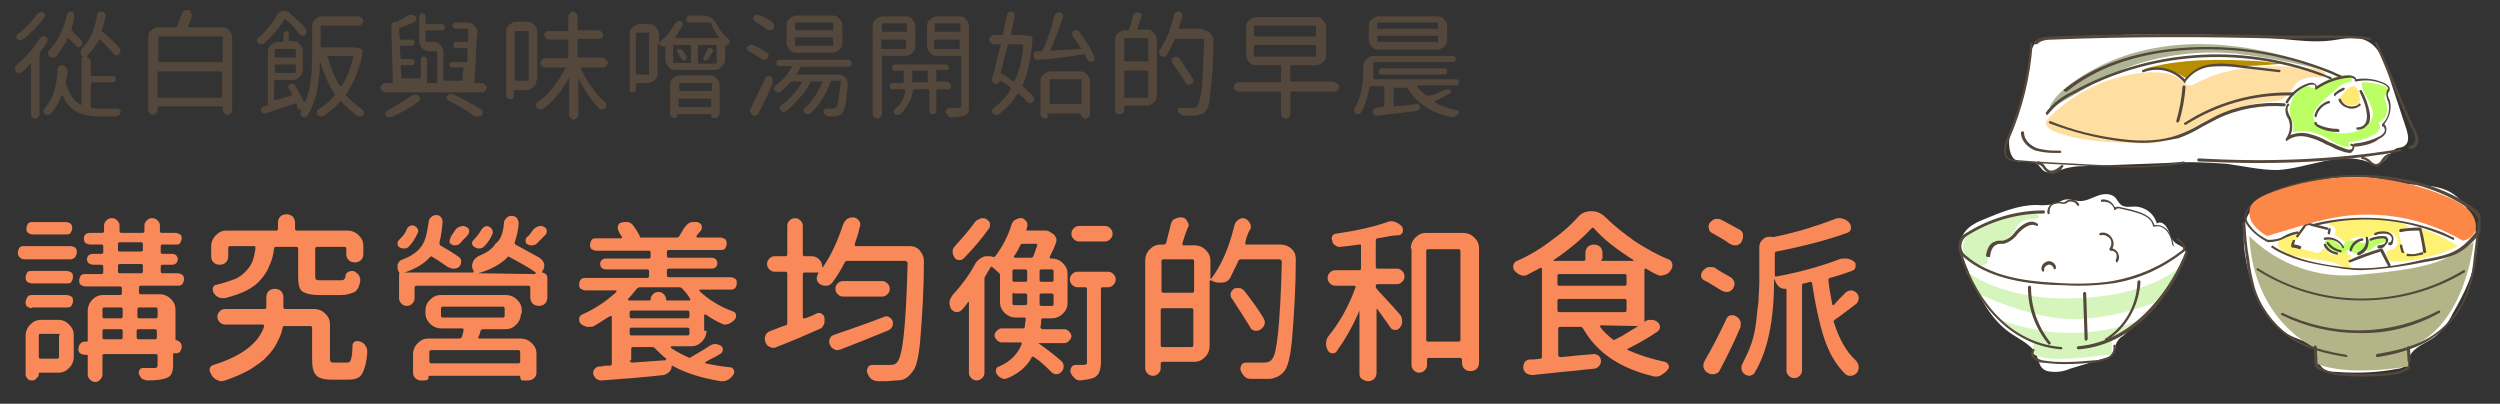 <?xml version="1.0" encoding="UTF-8"?>
<svg id="_圖層_1" data-name="圖層 1" xmlns="http://www.w3.org/2000/svg" width="322" height="52" xmlns:xlink="http://www.w3.org/1999/xlink" viewBox="0 0 322 52">
  <rect x="0" y="0" width="322" height="52" fill="#333333" stroke="none"/>
  <defs>
    <clipPath id="clippath">
      <rect x="252.2" y="4.3" width="67.3" height="44.2" fill="none"/>
    </clipPath>
  </defs>
  <g id="Group_6112" data-name="Group 6112">
    <g clip-path="url(#clippath)">
      <g id="Group_6111" data-name="Group 6111">
        <path id="Path_27076" data-name="Path 27076" d="M280,31.1c-.5-.4-.5-1.1-.8-1.6-.3-.6-.9-1.1-1.4-.7-.3-1.2-1.4-2.1-2.7-2.2-.7,0-1.5.2-2-.3-.2-.2-.4-.5-.6-.8-.5-.6-1.5-.6-2.3-.3s-1.5.7-2.3.7c-.6,0-1.3-.3-1.9-.2-.4.1-.8.3-1.1.5-.8.2-1.7.3-2.6.2-2.4,0-4.7,1-6.9,1.9-1,.4-2.1,1-2.6,2-.6,1.2-.1,2.6.4,3.9,1.3,3,2.6,6.2,5.2,8.3,1.1.9,2.8,1.6,3.6,2.7.7.9.4,2.2,1.7,2.6,1,.2,2,.1,2.9-.3l4.6-1.4c.5-.1.9-.3,1.1-.7.1-.3.2-.7.2-1,.2-.5.5-.9.9-1.1,3-2.6,5.6-5.7,7.6-9.1.4-.7.8-1.6.3-2.2-.4-.4-1-.5-1.3-.9" fill="#fff"/>
        <path id="Path_27077" data-name="Path 27077" d="M261.7,27.5c-1.9.2-3.9.6-5.7,1.2-.7.2-1.4.6-2.1,1-.6.5-1,1.2-1.1,2,0,.8.5,1.5,1.2,1.8l.4.5c.5.2,1.2.3,1.5-.1.2-.3.1-.7.1-1.1.2-.7.7-1.3,1.4-1.5s1.3-.6,1.8-1.1c.3-.3.4-.8.7-1.2.4-.5,1-.8,1.7-.8h.6c.2,0,.4-.2.4-.4,0-.2-.6-.3-.9-.3" fill="#d6f5bd"/>
        <path id="Path_27078" data-name="Path 27078" d="M267.7,38.4c-9.7.5-14.5-3.5-14.5-3.5l1.6,2.9s6.7,3.3,12.3,3.3,11.1-2.4,11.1-2.4l2.8-4.6c.1,0-3.5,3.9-13.3,4.3" fill="#d6f5bd"/>
        <path id="Path_27079" data-name="Path 27079" d="M257.4,41.1l4.5,3.1v1.4c1.8,1.4,10.1,0,10.1,0v-1.9l3.7-2.5c-5.8,2.3-12.4,2.2-18.3-.1" fill="#d6f5bd"/>
        <path id="Path_27080" data-name="Path 27080" d="M267.8,36.8c-1.2,0-2.4-.1-3.5-.1-3.7-.2-8.3-.9-11.4-3.6-.8-.7-.9-1.9-.2-2.7.1-.1.2-.2.4-.3,3-1.9,6.5-3,10.1-3,.1,0,.2.1.2.2s-.1.2-.2.2c-3.5,0-6.9,1-9.9,2.9-.7.5-.9,1.5-.4,2.2l.3.3c3.1,2.7,7.6,3.3,11.2,3.5,2.6.2,5.2.2,7.7-.2,3.3-.6,6.3-1.9,9-4,.1-.1.1-.2.1-.3,0-.2-.1-.5-.8-1-.1-.1-.1-.2,0-.2q.1-.1.2,0c.6.5.9.9.9,1.3,0,.2-.1.4-.3.5-2.7,2.1-5.8,3.5-9.1,4-1.5.2-2.9.3-4.3.3" fill="#54473b"/>
        <path id="Path_27081" data-name="Path 27081" d="M265.8,46.9c-.9,0-1.9-.1-2.8-.2-.4,0-.8-.2-1.1-.5-.2-.2-.3-.4-.3-.7,0-.2.1-.4.2-.5.1-.1.2-.1.2,0,.1.1.1.2,0,.2h0c-.1.1-.1.2-.1.3,0,.2.1.3.2.5.3.2.6.3.9.4,2.2.4,4.6.2,6.8,0,.6,0,1.2-.2,1.7-.4.5-.3.8-.8.7-1.4,0-.1,0-.2.1-.2s.2,0,.2.1h0c.1.7-.3,1.4-.9,1.7-.6.3-1.2.4-1.9.5-1.1.1-2.5.2-3.9.2" fill="#54473b"/>
        <path id="Path_27082" data-name="Path 27082" d="M263.9,44.4s-.1,0-.1-.1c-1.7-2.1-2.6-4.6-2.6-7.3,0-.1.1-.2.2-.2h0c.1,0,.2.1.2.2,0,2.6.9,5.1,2.5,7.1.1.1,0,.2,0,.2l-.2.1" fill="#54473b"/>
        <path id="Path_27083" data-name="Path 27083" d="M268.7,43.9c-.1,0-.2-.1-.2-.2l-.2-5.9c0-.1.1-.2.2-.2h0c.1,0,.2.1.2.2l.2,5.9c-.1.1-.2.2-.2.2h0Z" fill="#54473b"/>
        <path id="Path_27084" data-name="Path 27084" d="M271.3,43.9c-.1,0-.2-.1-.2-.2s0-.1.1-.1c2.5-1.6,4-4.3,4.1-7.3,0-.1.1-.2.2-.2s.2.1.2.2h0c-.2,3-1.7,5.9-4.4,7.6.1-.1,0,0,0,0" fill="#54473b"/>
        <path id="Path_27085" data-name="Path 27085" d="M256,33.1h0c-.1,0-.2-.1-.2-.2.1-.7.4-1.6,1.2-1.8.2-.1.4-.1.6-.1h.4c.7-.2,1.2-.6,1.6-1.2l.3-.3c.7-.7,1.7-1.3,2.5-.7.1,0,.1.1.1.2s-.1.1-.2.1h0c-.6-.4-1.5.1-2.1.7l-.3.3c-.4.6-1.1,1.1-1.8,1.3h-.4c-.2,0-.4,0-.5.1-.6.2-.8.9-.9,1.6q-.2,0-.3,0" fill="#54473b"/>
        <path id="Path_27086" data-name="Path 27086" d="M263.9,27.6c-.1,0-.1-.1-.2-.1-.1-.8.5-1.5,1.3-1.5h.5c.2.1.4.1.6-.1.1,0,.1-.1.2-.1.6-.2,1.2,0,1.5.5,0,.1,0,.2-.1.2s-.2,0-.2-.1h0c-.2-.4-.7-.5-1.1-.4,0,0-.1,0-.1.1-.3.2-.6.2-.9.1h-.2c-.6-.1-1.2.3-1.2.9v.2c0,.2,0,.3-.1.3h0" fill="#54473b"/>
        <path id="Path_27087" data-name="Path 27087" d="M280,31.7c-.1,0-.1-.1-.2-.1-.1-.7-.3-1.3-.7-1.8s-1-.8-1.6-.6c-.1,0-.2,0-.2-.1h0c-.2-1.2-1.7-1.6-2.8-1.9l-1.3-.3c-.3-.1-.5-.1-.7.1-.1.1-.2.1-.2,0v-.1c-.2-.6-.8-1-1.5-.9-.1,0-.2,0-.2-.1s0-.2.1-.2h0c.7-.1,1.4.3,1.7,1,.3-.1.5-.1.8,0l1.3.3c1.1.3,2.6.7,3,2,.7-.1,1.4.2,1.8.8.4.6.6,1.3.7,2,.2-.2.1-.1,0-.1.1,0,0,0,0,0" fill="#54473b"/>
        <path id="Path_27088" data-name="Path 27088" d="M272.7,33.8c-.1,0-.2-.1-.2-.2v-.1c.2-.4.2-.9-.2-1.1-.1-.1-.3-.1-.4-.1s-.1,0-.2-.1v-.2c.4-.5.3-1.2-.2-1.5-.3-.2-.6-.3-.9-.2-.1,0-.2,0-.2-.1s0-.2.1-.2h0c.8-.2,1.5.3,1.7,1.1.1.3,0,.6-.1.9.3.1.6.3.7.6.2.4.2.8-.1,1.2.1,0,0,0,0,0" fill="#54473b"/>
        <path id="Path_27089" data-name="Path 27089" d="M263.2,35q-.1,0-.2-.1c-.2-.5.1-1,.6-1.2s1,.1,1.2.6v.2c0,.1-.1.2-.1.2-.1,0-.2-.1-.2-.1h0c0-.3-.4-.6-.7-.5s-.6.4-.5.7v.1c0-.1,0,0-.1.1h0" fill="#54473b"/>
        <path id="Path_27090" data-name="Path 27090" d="M265.5,45h0c-7.5-.6-11.8-7.4-13.3-13,0-.1,0-.2.1-.2s.2,0,.2.1h0c1.4,5.5,5.6,12.2,13,12.8.1,0,.2.1.1.2q0,.1-.1.1" fill="#54473b"/>
        <path id="Path_27091" data-name="Path 27091" d="M267.7,45c-.1,0-.2-.1-.2-.2s.1-.2.1-.2c7.6-.6,12.3-8,13.9-12.2,0-.1.1-.1.2-.1s.1.1.1.2c-1.5,4.4-6.3,11.9-14.1,12.5h0" fill="#54473b"/>
        <path id="Path_27092" data-name="Path 27092" d="M307.5,9.2c-.5-1.6-1.2-3.3-2.8-4-1.3-.6-2.9-.2-4.3,0-2.2.3-4.5,0-6.7-.2-9.7-.9-19.5-.6-29.2-.2-.6,0-1.3.1-1.9.4-1.1.7-1.2,2.1-1.3,3.4-.2,2.2-.7,4.3-1.5,6.3-.4.9-.8,1.9-1,2.9-.1.9,0,2.3.8,2.8.8.6,2.1-.1,2.9.6.2.2.4.5.6.7.8.7,1.9.1,2.9-.2.8-.2,1.5-.3,2.3-.3l10.7-.4c2.6-.2,5.2-.1,7.8.1,2.2.3,4.3.8,6.5.8,4-.2,8.1-2.5,11.8-1,.3.2.7.3,1.1.3,1.1-.1,1.5-1.7,2.5-2.1.4-.1.8-.1,1.1-.4.5-.4.4-1.2.2-1.9l-2.5-7.6" fill="#fff"/>
        <path id="Path_27093" data-name="Path 27093" d="M263.6,15.6l.3-.2c-.1,0-.3.1-.3.2" fill="#ffdea2"/>
        <path id="Path_27094" data-name="Path 27094" d="M299.1,9.1c-.4-.2-.8-.3-1.3-.3-5.1-.5-10.4-.5-14.9,1.9-.2.1-.5.2-.7.3-.6,0-1-.4-1.4-.8-1.1-.8-2.5-.9-3.9-.9-5.1.3-9.9,2.5-13.4,6.3l.1-.1c.1-.1.2-.2.3-.2l-.3.2c-.1.2-.1.5,0,.7.2.3.6.6.9.7,3,1.2,6.4,1.4,9.6,1.5,1.8.1,3.6.2,5.3-.4,1.1-.4,2.2-1,3.2-1.6,3-1.7,6.2-3,9.6-3.3.7,0,1.4-.1,2-.5.7-.5,1.1-1.4,1.7-2,1-.8,2.4-.7,3.7-.6.1-.2-.1-.7-.5-.9" fill="#ffdea2"/>
        <path id="Path_27095" data-name="Path 27095" d="M307.5,11.4c-.1-.2-.3-.3-.6-.4-.9-.3-1.8-.4-2.7-.4-.1,1.5,1.6,2.8,1.4,4.3-.2.9-.9,1.6-1.8,1.9-1.8.7-3.7.4-5.2-.7-.3-.2-.5-.5-.6-.8-.2-.7.3-1.4.8-1.9.7-.7,1.4-1.3,2.1-1.9.5-.6,1.3-.9,2-1,.1-.3-.1-.7-.4-.8-.3-.1-.6-.1-1,0-1,.2-1.9.6-2.7,1.2-.3.2-.6.5-1,.4-.2,0-.3-.1-.4-.2-.2,0-.4,0-.6.1-1.4.7-2.1,2.2-1.8,3.7.1.4.3.9.4,1.3,0,.3,0,.5-.1.8,1.5-.3,3.1,0,4.4.8.9.5,1.9,1.2,2.9,1.1,0-.2-.1-.4-.1-.6,1.2-.1,2.3-.4,3.3-1,.3-.1.5-.4.7-.7.1-.3,0-.6-.2-.8.9-.3,1.4-1.3,1.1-2.3-.1-.3-.2-.6-.3-.9.1-.4.6-.8.4-1.2" fill="#bcff65"/>
        <path id="Path_27096" data-name="Path 27096" d="M300.2,9.1c-5.1-1.9-10.3-3.2-15.7-3.4s-10.9.9-15.5,3.6c-1.7,1-4.2,2.6-5,4.5.3,0,.6-.1.9-.3l3.5-2c2-1.2,4.2-2.3,6.4-3.1,4.2-1.4,8.7-1.9,13.1-1.5,4.4.5,8.8,1.4,13,2.6-.1-.1-.4-.3-.7-.4" fill="#aeb595"/>
        <path id="Path_27097" data-name="Path 27097" d="M276.1,8.9c1.9-.3,3.9.1,5.5,1.2.6-.8,1.5-1.3,2.4-1.5,1-.1,1.9-.2,2.9-.1,2.4.1,4.7-.1,7.1-.3-.9-.1-1.9-.2-2.8-.3-4.9-.3-10.4-.4-15.1,1" fill="#b98d00"/>
        <path id="Path_27098" data-name="Path 27098" d="M302,13.2l-.2-.1c-.1,0,0,.1,0,.2.1,0,.2,0,.2-.1" fill="#ffe973"/>
        <path id="Path_27099" data-name="Path 27099" d="M303.5,11.3c-.1-.1-.2-.2-.3-.2-.2,0-.5,0-.6.2-.3.2-.6.5-.9.9-.2.2-.3.5-.3.7s.2.4.4.4c0-.1-.1-.1,0-.2l.2.1h-.2l.1.1c.5.3,1,.3,1.5.2.1,0,.3-.1.4-.2.2-.2.2-.5.1-.8,0-.4-.1-.8-.4-1.2" fill="#ffe973"/>
        <path id="Path_27100" data-name="Path 27100" d="M266,11.8c-.1,0-.2-.1-.2-.2,0,0,0-.1.1-.1,3.7-3,8.8-4.8,14.8-5.3,7.1-.6,14.3.6,20.8,3.5.1,0,.1.1.1.2s-.1.1-.2.1c-6.4-2.9-13.5-4.1-20.6-3.5-5.9.5-10.9,2.3-14.6,5.3h-.2" fill="#54473b"/>
        <path id="Path_27101" data-name="Path 27101" d="M276,18.4c-1,0-1.9-.1-2.9-.2-3.1-.4-6.2-1.2-9.1-2.3-.1,0-.1-.1-.1-.2s.1-.1.2-.1c2.9,1.2,5.9,1.9,9,2.3,3,.4,5.4.2,7.4-.5,1.1-.4,2.1-.9,3.1-1.5.6-.3,1.3-.7,1.9-1,2.7-1.3,5.7-1.8,8.7-1.6.1,0,.2.1.2.2s-.1.2-.2.2h0c-2.9-.2-5.9.3-8.6,1.6-.6.3-1.3.7-1.9,1-1,.6-2,1.1-3.1,1.5-1.5.3-3.1.6-4.6.6" fill="#54473b"/>
        <path id="Path_27102" data-name="Path 27102" d="M263.7,14.8c-.1,0-.2-.1-.2-.2v-.1c.9-1.2,2.1-2.1,3.4-2.7,9.8-5.4,21.5-6.3,32-2.4.5.2.9.4,1.3.5.1,0,.1.1.1.2s-.1.1-.2.1c-.4-.2-.8-.4-1.3-.5-10.4-3.8-22-3-31.7,2.4-1.3.6-2.4,1.5-3.3,2.6q0,.1-.1.1" fill="#54473b"/>
        <path id="Path_27103" data-name="Path 27103" d="M281.5,16.1c-.1,0-.2-.1-.2-.2s0-.1.1-.1c4-2.6,8.7-3.9,13.5-3.9h.4c.1,0,.2.1.2.2s-.1.2-.2.2h-.4c-4.7-.1-9.3,1.2-13.4,3.8q.1,0,0,0" fill="#54473b"/>
        <path id="Path_27104" data-name="Path 27104" d="M281.4,10.7s-.1,0-.1-.1c-1.3-1.5-3.3-2-5.2-1.3-.1,0-.2,0-.2-.1s0-.2.1-.2c1.9-.7,4-.2,5.4,1.2.8-1,1.9-1.7,3.2-1.9s2.6-.1,3.9.1l5.1.6c.1,0,.2.1.1.2h0c0,.1-.1.1-.2.1h0l-5.1-.6c-1.3-.2-2.5-.2-3.8-.1-1.3.2-2.4.9-3.1,1.9,0,.2-.1.2-.1.2h0" fill="#54473b"/>
        <path id="Path_27105" data-name="Path 27105" d="M280.5,15.8s-.1,0,0,0c-.1,0-.2-.1-.2-.2h0c.4-1.4.7-2.9.8-4.4,0-.1.1-.2.2-.2s.2.1.2.2h0c-.1,1.5-.4,3-.8,4.4l-.2.2" fill="#54473b"/>
        <path id="Path_27106" data-name="Path 27106" d="M274.8,21.6c-1.8,0-3.6-.1-5.3-.2-3.2-.2-6.6-.3-9.9-.6-.3,0-.7-.1-.9-.2-1-.6-.5-2.1-.2-2.9,1.7-3.8,2.7-7.9,3-12.1,0-.1.1-.2.2-.1.1,0,.2.1.1.2-.3,4.2-1.3,8.3-3,12.2-.3.6-.8,2,0,2.5.3.1.5.2.8.2,3.3.3,6.6.4,9.8.6,3.9.2,7.9.4,11.8-.4.1,0,.2,0,.2.1s0,.2-.1.2c-2.1.3-4.3.5-6.5.5" fill="#54473b"/>
        <path id="Path_27107" data-name="Path 27107" d="M290.8,21c-2.5,0-5.1-.1-7.6-.2-.1,0-.2-.1-.2-.2h0c0-.1.1-.2.2-.2h0c8.7.5,17.4.2,25.9-1.2.1,0,.2.1.2.1,0,.1,0,.2-.1.2-6.1,1.1-12.2,1.5-18.4,1.5" fill="#54473b"/>
        <path id="Path_27108" data-name="Path 27108" d="M262.2,5.7c-.1,0-.2-.1-.2-.2v-.1c.5-.6,1.5-.7,2.3-.7,9.9-.4,19.9-.4,29.9-.1,1,0,10.3-.2,11.1.3.1,0,.1.1.1.2s-.1.1-.2.1h0c-.6-.4-6.9-.3-11-.2-9.9-.3-19.9-.3-29.8.1-.8,0-1.6.1-2,.6h-.2" fill="#54473b"/>
        <path id="Path_27109" data-name="Path 27109" d="M310.4,19.2h0c-.1,0-.2-.1-.2-.2s.1-.2.2-.2h0c.2,0,.3-.1.4-.2.2-.2.3-.5.3-.7-.1-.5-.2-1-.5-1.4-.3-.5-1.3-2.9-2.4-5.5-1-2.5-2.1-5-2.3-5.4,0-.1,0-.2.1-.2s.2,0,.2.1c.3.5,1.3,2.9,2.4,5.5,1,2.5,2.1,5,2.3,5.4.3.5.5,1,.6,1.6,0,.4-.1.7-.4,1-.2.1-.4.2-.7.2" fill="#54473b"/>
        <path id="Path_27110" data-name="Path 27110" d="M265.2,19.7h-.6c-.8,0-1.6-.1-2.4-.3-.9-.3-1.9-1.2-1.9-2.3,0-.1.1-.2.2-.2h0c.1,0,.2.1.2.2h0c0,1,.9,1.7,1.7,2,.8.2,1.5.3,2.3.3h.6c.1,0,.2.1.2.2s-.2.1-.3.1h0" fill="#54473b"/>
        <path id="Path_27111" data-name="Path 27111" d="M264.3,22.4c-.2,0-.3,0-.5-.1-.2-.2-.5-.4-.6-.6-.2-.3-.4-.5-.7-.5h0c-.1,0-.2-.1-.2-.2s.1-.2.2-.2c.4,0,.7.3.9.6.1.2.3.4.5.5.4.2.9,0,1.6-.6.1-.1.2-.1.2,0,.1.1.1.2,0,.2-.3.6-.8.9-1.4.9" fill="#54473b"/>
        <path id="Path_27112" data-name="Path 27112" d="M306.2,21.5c-.4-.1-.7-.2-1-.5-.3-.2-.6-.5-.9-.5-.1,0-.2-.1-.2-.1,0-.1.1-.2.1-.2h0c.4,0,.8.2,1.1.5s.6.5.9.4c.3-.1.4-.3.6-.6.2-.3.5-.6.9-.7.1,0,.2.1.2.1,0,.1-.1.2-.1.2h0c-.3,0-.4.3-.6.5-.2.3-.5.6-.8.7-.1.2-.2.2-.2.2" fill="#54473b"/>
        <path id="Path_27113" data-name="Path 27113" d="M303.3,18.9c-.1,0-.2-.1-.2-.2s.1-.2.1-.2c1.1-.1,2.2-.4,3.2-.9.3-.1.6-.4.7-.6.1-.2.1-.3,0-.5,0-.1-.1-.2-.2-.2s-.1-.1-.1-.2v-.1c.8-.7,1.1-1.9.8-2.9q0-.1-.1-.2c-.1-.3-.2-.7-.1-1.1q0-.1.1-.2c0-.1.1-.2.1-.2,0-.1-.1-.2-.3-.4-1.1-.6-2.5-.8-3.8-.5-.1,0-.2,0-.2-.1v-.2c-.2-.1-.4-.2-.6-.2-1.5.1-3,.6-4.3,1.5-.1.1-.2,0-.2,0v-.4c0-.1-.1-.2-.2-.2-.2,0-.5,0-.7.1-1.1.4-2,1.2-2.6,2.2,0,.1-.1.1-.2.1s-.1-.1-.1-.2c.6-1.1,1.6-1.9,2.7-2.3.3-.1.6-.2.9-.1.2.1.4.2.4.4h0c1.2-.8,2.7-1.3,4.1-1.4.3,0,.7.1.9.3,0,.1.1.1.1.2,1.3-.2,2.6,0,3.8.6.1.1.5.3.5.6,0,.1,0,.3-.1.4,0,0,0,.1-.1.1-.1.3,0,.6.1.8q0,.1.1.2c.3,1.1,0,2.2-.7,3.1.1.1.2.2.2.3.1.2.1.5,0,.8-.2.4-.5.6-.9.8-.7.6-1.9.9-3.1,1h0" fill="#54473b"/>
        <path id="Path_27114" data-name="Path 27114" d="M298.3,15.1h0c-.1,0-.2-.1-.2-.2.2-.9.9-1.6,1.8-1.9.1,0,.2,0,.2.1s0,.2-.1.2c-.8.2-1.4.9-1.6,1.6q0,.2-.1.2" fill="#54473b"/>
        <path id="Path_27115" data-name="Path 27115" d="M300.8,12.4c-.1,0-.2-.1-.2-.2v-.1c.3-.3.7-.6,1.2-.8.1,0,.2,0,.2.1s0,.1-.1.2c-.4.2-.8.4-1.1.7q.1.1,0,.1" fill="#54473b"/>
        <path id="Path_27116" data-name="Path 27116" d="M303.8,16.7h-.2c-.1,0-.1-.1-.1-.2s.1-.1.2-.1c.4,0,.8-.2,1-.6.2-.4.2-.9.1-1.4-.1-.9-.5-1.8-.9-2.6,0-.1,0-.2.1-.2s.2,0,.2.1c.5.8.8,1.8,1,2.7.1.5.1,1.1-.1,1.5-.4.5-.8.8-1.3.8" fill="#54473b"/>
        <path id="Path_27117" data-name="Path 27117" d="M302.9,14c-.2,0-.3,0-.5-.1-.5-.1-1-.5-1.2-1,0-.1,0-.2.1-.2s.2,0,.2.1h0c.3.8,1.2,1.1,2,.8.1,0,.2-.1.3-.2.1-.1.2-.1.2,0,.1.1.1.2,0,.2h0c-.4.3-.7.4-1.1.4" fill="#54473b"/>
        <path id="Path_27118" data-name="Path 27118" d="M302.6,19.7c-.2,0-.4-.1-.6-.1-.6-.2-1.2-.4-1.7-.7-.2-.1-.4-.2-.7-.3-.7-.4-1.4-.7-2.2-.9-1-.3-2-.2-2.8.4-.1.1-.2,0-.2,0v-.2c.5-.7.7-1.6.4-2.4,0-.1-.1-.2-.2-.4-.1-.2-.2-.4-.2-.6-.1-.4,0-.8.2-1.1.1-.1.2-.1.2,0,.1.1.1.2,0,.2-.2.2-.2.5-.1.8.1.2.1.4.2.5.1.1.1.3.2.4.2.7.2,1.5-.1,2.1.8-.3,1.7-.4,2.6-.1.8.2,1.5.5,2.2.9.2.1.4.2.7.3.6.3,1.1.5,1.7.7.2.1.5.1.7,0,.1-.1.1-.2.1-.3s-.1-.1-.1-.1c-.1,0-.2-.1-.2-.1,0-.1.1-.2.1-.2h0c.2,0,.4.1.4.3.1.2,0,.5-.2.7-.1.2-.3.2-.4.2" fill="#54473b"/>
        <path id="Path_27119" data-name="Path 27119" d="M301.2,17h0c-1,0-1.9-.2-2.8-.7l-.3-.3v-.2c0-.1.1-.1.2-.1s.1.1.1.2l.1.1c.8.4,1.7.6,2.6.6.1,0,.2.1.2.2.1.1,0,.2-.1.2" fill="#54473b"/>
        <path id="Path_27120" data-name="Path 27120" d="M315.1,24.5c-1.6-.7-3.4-.6-5.1-.8-2-.2-4-.9-6-1-3-.2-6,.7-8.8,1.6-2.1.6-5.2,1.7-5.9,4-.8,2.4.1,6.4.9,8.7.9,2.8,2.7,5.4,5.4,6.5,1.2.5,2.8.9,3,2.2,0,.4.1.8.2,1.2.3.8,1.3,1,2.1,1,2.7.2,5.3.1,7.9-.4.4,0,.7-.2,1-.4.2-.3.4-.7.5-1.1.6-1.4,2.3-1.8,3.4-2.7.9-.8,1.7-1.8,2.2-2.9,1.5-2.6,2.9-5.4,3.1-8.3s-1.1-6.4-3.9-7.6" fill="#fff"/>
        <path id="Path_27121" data-name="Path 27121" d="M302.8,32.9l-.4-.1v-.4c-.4,0-.9.1-1.2.3-.4.2-.9.2-1.2-.1-.1-.1-.2-.3-.4-.4-.1-.1-.3-.2-.5-.1-.1.1-.1.2-.2.3-.2.2-.5.2-.7.1-.8-.2-1.6-.4-2.4-.6-.2-.1-.5-.2-.5-.4,0-.1.1-.2.2-.3.2-.2.3-.4.5-.6.1-.2.1-.5,0-.7-.1-.1-4.5.9-1.7,2.6.3.2.7.3,1,.4,2.1.6,4.3.4,6.2,1.3.4.2,1,.5,1.4.2-.4-.2-.5-.6-.3-.9,0-.1.1-.1.1-.2,0-.1.2-.3.1-.4" fill="#fff173"/>
        <path id="Path_27122" data-name="Path 27122" d="M312.1,31.6c.1.2.1.4,0,.6-.2.2-.4.4-.7.4-.6.2-1.5.2-1.8-.3-.2-.2-.3-.5-.3-.8l-.4-2c.5.1,1,0,1.5-.2-2.1-1.4-4.8-1.3-7.3-1.1-1.2.1-2.7.1-3.8.5.4.2.9.2,1.3.5.3.3.3.7.1,1h0c.6.4,1.1.8,1.6,1.2.4-.7,1.2-1,1.9-.9.2.1.5.1.7.1s.4-.1.6-.2c.5-.3,1.1-.5,1.7-.6.6,0,1.2.3,1.5.8s.1,1.2-.5,1.5h-.1c-.1,0-.3.1-.4.1-.3.2-.4.5-.3.8.1.3.3.5.6.7,3,0,5.9-.7,8.6-2-1.6-1-3.3-1.8-5.1-2.4.3.7.5,1.5.6,2.3" fill="#fff173"/>
        <path id="Path_27123" data-name="Path 27123" d="M306.2,30.5c-.5.1-1,.3-1.4.6-.1.1-.2.2-.4.2s-.3,0-.5-.1c-.4-.2-.9-.3-1.3-.2-.5.1-.8.4-.9.9-.3-.3-.7-.6-1-.9-.3-.3-.9-.3-1.2.1-.2.4.2.9.6,1.1.6.3,1.6.7,2.2.1l.2-.2c.2,0,.3.3.5.4.2.2.5.2.8.1.2-.1.4-.3.6-.6.1.3.6.4.9.2s.5-.4.8-.6c.5-.3,1.2-.3,1.6-.8-.5-.2-1-.4-1.5-.3" fill="#bcff65"/>
        <path id="Path_27124" data-name="Path 27124" d="M289.7,30.4c.6,11.1,8.5,14.4,8.5,14.4l.1,2c4.1,1.8,11.9.4,11.9.4v-2.4c7.4-2.7,8.4-13.6,8.4-13.6-3.8,2.6-5.9,3.4-14.8,4.2-5.2.5-10.4-1.3-14.1-5" fill="#b3b588"/>
        <path id="Path_27125" data-name="Path 27125" d="M304.1,34.8c-.8,0-1.6-.1-2.4-.2-2.4-.4-4.9-.7-7.2-1.7-.7-.3-1.3-.6-1.9-1-.1,0-.1-.1,0-.2,0-.1.1-.1.2,0,.6.4,1.2.7,1.9,1,2.3,1,4.7,1.4,7.1,1.7,3.5.5,7.6-.3,10.5-1l.6-.1c2.5-.5,3.9-.8,5.9-3.3.7-.8.6-2.1-.3-2.7h0c-4-3.2-10.4-4.8-17.2-4.4-4.6.3-11.5,2.2-12,4.8,0,.4.1.9.4,1.2.6.9,1.4,1.5,2.4,2,.7,0,1.5-.1,2.1-.5.5-.3,1.1-.5,1.7-.6.1,0,.2.1.2.1,0,.1-.1.2-.1.2-.6.1-1.1.3-1.6.5-.7.4-1.5.6-2.3.6-1-.5-1.9-1.2-2.6-2.1-.3-.4-.5-.9-.4-1.4.6-3,8.3-4.8,12.3-5.1,6.9-.5,13.4,1.2,17.5,4.4,1,.8,1.1,2.2.4,3.2h0c-2.1,2.6-3.6,2.9-6.1,3.4-.2,0-.4.1-.6.1-3,.6-5.8,1-8.5,1.1" fill="#54473b"/>
        <path id="Path_27126" data-name="Path 27126" d="M316,30.9s-.1,0,0,0c-.6-.3-1.1-.5-1.6-.7-5.1-2.1-10.8-2.5-16.2-1.1-.1,0-.2,0-.2-.1s0-.2.1-.2h0c5.4-1.3,11.2-.9,16.4,1.1.5.2,1,.5,1.5.7.1,0,.1.1.1.2q0,.1-.1.1" fill="#54473b"/>
        <path id="Path_27127" data-name="Path 27127" d="M307.7,34.4q-.1,0-.1-.1l-1-1.9c-1.3.4-2.6.9-3.9,1.4-.1,0-.2,0-.2-.1s0-.2.1-.2c1.3-.6,2.7-1.1,4.1-1.5.1,0,.2,0,.2.1l1,2c0,.2,0,.3-.2.3q.1,0,0,0" fill="#54473b"/>
        <path id="Path_27128" data-name="Path 27128" d="M302.3,46h0c-2.5-.4-5.4-1-7.7-2.7-2.1-1.5-3.7-3.7-4.5-6.2-.4-1.2-.6-2.4-.8-3.7-.2-1.5-.4-3.1-.5-4.6,0-.1.1-.2.2-.2s.2.1.2.2c.1,1.5.2,3.1.5,4.6.1,1.2.4,2.4.7,3.6.7,2.4,2.3,4.6,4.3,6.1,2.3,1.6,5.1,2.2,7.5,2.6.1,0,.1.1.1.2.1,0,.1.1,0,.1" fill="#54473b"/>
        <path id="Path_27129" data-name="Path 27129" d="M306.2,46c-.1,0-.2-.1-.2-.2s.1-.1.1-.2c2.4-.4,5.3-1,7.5-2.6,2.1-1.5,3.6-3.6,4.3-6.1.4-1.2.6-2.4.7-3.6.2-1.5.4-3.1.5-4.6,0-.1.1-.2.2-.1.1,0,.1.1.1.2-.1,1.5-.3,3.1-.5,4.6-.1,1.2-.4,2.5-.8,3.7-.8,2.5-2.3,4.7-4.5,6.2-2.1,1.6-4.9,2.3-7.4,2.7h0" fill="#54473b"/>
        <path id="Path_27130" data-name="Path 27130" d="M304.1,48.5c-.7,0-1.4,0-2.1-.1-1.2,0-2.3-.3-3.4-.8-.2-.1-.3-.2-.4-.4-.1-.1-.1-.3-.1-.4l-.1-2.1c0-.1.1-.2.2-.2s.2.1.2.2l.1,2.1c0,.1,0,.2.1.3l.3.3c1,.5,2.1.8,3.2.7,1.6.1,3.3.1,4.9,0,1.1-.1,2.3-.2,3.2-.9.1-.1.2,0,.2,0,.1.1,0,.2,0,.2-.9.8-2.2.9-3.4,1-1,.1-1.9.1-2.9.1" fill="#54473b"/>
        <path id="Path_27131" data-name="Path 27131" d="M310.3,46.7c-.1,0-.2-.1-.2-.2l-.1-1.7c0-.1.1-.2.2-.2s.2.1.2.1l.1,1.7c0,.3-.1.3-.2.3h0" fill="#54473b"/>
        <path id="Path_27132" data-name="Path 27132" d="M302.8,32.4q-.1,0,0,0c-.1,0-.2-.1-.2-.2h0c.2-.8.8-1.4,1.6-1.5.1,0,.2,0,.2.1s0,.2-.1.2h0c-.7.1-1.2.6-1.4,1.3,0,.1-.1.1-.1.1" fill="#54473b"/>
        <path id="Path_27133" data-name="Path 27133" d="M303.8,32.9c-.1,0-.2-.1-.2-.2s0-.1.1-.2c.7-.3,1.2-1,1-1.8,0-.1,0-.2.1-.2s.2,0,.2.1h0c.3,1.1-.3,2-1.2,2.3h0" fill="#54473b"/>
        <path id="Path_27134" data-name="Path 27134" d="M301,32.8h0c-.7-.1-1.4-.5-1.7-1.2,0-.1,0-.2.1-.2s.2,0,.2.1h0c.3.6.8.9,1.4,1,.1,0,.2.1.1.2.1.1,0,.1-.1.1" fill="#54473b"/>
        <path id="Path_27135" data-name="Path 27135" d="M301.8,32q-.1,0-.1-.1c-.4-.8-1.3-1.2-2.2-1-.1,0-.2,0-.2-.1s0-.2.1-.2h0c1-.2,2,.3,2.5,1.2.1,0,0,.1-.1.2h0" fill="#54473b"/>
        <path id="Path_27136" data-name="Path 27136" d="M301.5,32.5h0c-.7-.1-1.4-.5-1.8-1.1-.1-.1,0-.2,0-.2.1-.1.2,0,.2,0h0c.4.5.9.9,1.6,1,.1,0,.1.1.1.2,0,0,0,.1-.1.1" fill="#54473b"/>
        <path id="Path_27137" data-name="Path 27137" d="M307.8,31.6c-.1,0-.2-.1-.2-.2s.1-.2.2-.2.2-.1.2-.2c.1-.1.1-.3,0-.5-.2-.3-.5-.4-.9-.4s-.8,0-1.1.2c-.1,0-.2,0-.2-.1s0-.2.1-.2c.4-.2.8-.2,1.2-.2s.9.2,1.1.6c.1.2.1.5,0,.8,0,.3-.2.4-.4.4h0Z" fill="#54473b"/>
        <path id="Path_27138" data-name="Path 27138" d="M306.4,32c-.1,0-.2-.1-.2-.2s.1-.1.1-.2c.3,0,.6-.1.8-.2.1-.1.2-.2.2-.4,0-.1,0-.2-.1-.2-.1-.1-.2-.1-.3-.1-.5,0-1,.1-1.5.3-.1,0-.2,0-.2-.1s0-.2.1-.2c.5-.2,1.1-.3,1.6-.3.2,0,.3,0,.5.1.1.1.2.3.2.4,0,.2-.1.5-.3.6-.2.4-.5.5-.9.5h0" fill="#54473b"/>
        <path id="Path_27139" data-name="Path 27139" d="M295.9,30.6h0c-.2-.1-.2-.2-.1-.3h0l.8-1.1c.2-.4.7-.6,1.2-.4l2,.5c.1,0,.1.1.1.2s-.1.1-.2.1h0l-2-.5c-.3-.2-.7-.1-.8.2h0l-.8,1.1q-.1.2-.2.2" fill="#54473b"/>
        <path id="Path_27140" data-name="Path 27140" d="M296.2,32.1h0c-.3-.1-.6-.2-.9-.2h0c-.1,0-.2-.1-.2-.2,0-.3.1-.5.2-.7,0-.1.1-.1.2-.1s.1.1.1.2h0c-.1.1-.1.2-.1.4.3,0,.6.1.8.2.1,0,.1.1.1.2-.1.1-.1.2-.2.2" fill="#54473b"/>
        <path id="Path_27141" data-name="Path 27141" d="M300,30.2h0c-.1,0-.2-.1-.2-.2l.1-.5c0-.1.1-.1.2-.1s.1.1.1.2h0l-.1.5q0,.1-.1.1" fill="#54473b"/>
        <path id="Path_27142" data-name="Path 27142" d="M309.2,29.9c-.1,0-.2-.1-.2-.2s.1-.1.1-.2c.9-.1,1.7-.2,2.6-.2.1,0,.2.1.2.2s-.1.2-.2.2h0c-.8,0-1.7,0-2.5.2h0" fill="#54473b"/>
        <path id="Path_27143" data-name="Path 27143" d="M312.3,32.6c-.1,0-.2-.1-.2-.1-.1-.9-.3-1.9-.5-2.8,0-.1,0-.2.1-.2s.2,0,.2.1c.3.9.4,1.9.6,2.8,0,.1-.1.2-.2.2h0" fill="#54473b"/>
        <path id="Path_27144" data-name="Path 27144" d="M310.6,33h-.5c-.1,0-.2-.1-.1-.2,0-.1.1-.2.2-.1h0c.6.1,1.1,0,1.7-.2.1,0,.2,0,.2.1s0,.2-.1.2h0c-.5.1-1,.2-1.4.2" fill="#54473b"/>
        <path id="Path_27145" data-name="Path 27145" d="M309.5,32.6c-.1,0-.1-.1-.2-.1l-.2-.8c0-.1,0-.2.1-.2s.2,0,.2.1l.2.8c.1.1.1.2-.1.2q.1,0,0,0" fill="#54473b"/>
        <path id="Path_27147" data-name="Path 27147" d="M317.8,26.9c-.7-.6-1.5-1.1-2.3-1.4-2.7-1.2-5.5-2-8.3-2.4-5.1-.7-10.4,0-15.2,1.9-.9.4-1.9.9-2.2,1.8-.2.8,0,1.6.5,2.2.5.6,1,1,1.7,1.4l4-1.2c1.6-.5,3.2-.9,4.8-1.2,5.6-1,11.5.1,16.4,3,.9-.1,1.7-.9,1.7-1.8,0-.8-.4-1.7-1.1-2.3" fill="#fc8747"/>
        <path id="Path_27148" data-name="Path 27148" d="M304.2,38.7h-.2c-4.7,0-9.3-1.4-13.3-3.9-.1-.1-.1-.2,0-.2,0-.1.1-.1.2,0,8,5.1,18.3,5.1,26.4.2.1,0,.2,0,.2.1s0,.2-.1.2h0c-4,2.4-8.6,3.6-13.2,3.6" fill="#54473b"/>
        <path id="Path_27149" data-name="Path 27149" d="M303.8,42.9c-3.4,0-6.8-.8-9.9-2.3-.1,0-.1-.1-.1-.2s.1-.1.2-.1h0c6.4,3.1,13.8,3,20.1-.3.1,0,.2,0,.2.1s0,.2-.1.2c-3.2,1.8-6.8,2.7-10.4,2.6" fill="#54473b"/>
      </g>
    </g>
  </g>
  <g>
    <path d="M5.1,5l.3-.3c.1-.1.3-.1.4,0,.2.1.3.1.3.3v.4c-.3.5-.6.9-1,1.4v7.9c0,.1-.1.3-.2.4-.1.1-.2.2-.4.2s-.3-.1-.4-.2c0-.1-.1-.2-.1-.4v-6.5h-.1c-.4.4-.7.8-1.1,1.1-.1.1-.3.1-.4.1s-.3-.1-.4-.2c0-.2-.1-.3-.1-.4v-.1c.1-.1.1-.3.3-.4,1.1-.9,2.1-2.1,2.9-3.3ZM4.7,1.9c.1-.1.2-.2.4-.3s.3,0,.5,0c.1,0,.2.1.2.3s0,.2-.1.4c-.8,1-1.7,2-2.8,2.8-.1.1-.2.1-.4.1-.1,0-.2-.1-.3-.2-.1-.1-.1-.2-.1-.3s.1-.2.2-.3c1-.8,1.8-1.6,2.4-2.5ZM11.8,10.8q-.1,0-.1.1v2.8c0,.1,0,.2.1.2.4.1.7.1,1.2.1h2.2c.1,0,.2.1.3.2.1.1.1.2,0,.3,0,.2-.1.3-.3.4s-.2.1-.4.1h-2c-1.2,0-2.1-.2-2.9-.6s-1.4-1.1-1.8-2.1h-.2c-.3.9-.8,1.7-1.3,2.3-.1.1-.2.2-.4.2s-.3,0-.4-.1-.2-.2-.2-.4c0-.1,0-.2.1-.3.5-.6,1-1.3,1.2-2.1.3-.8.5-1.8.5-3,0-.1.1-.3.2-.4.1-.1.2-.1.4-.1s.3.1.4.2.3.3.3.4c0,.5-.1,1-.2,1.5v.3c.4,1.3,1,2.2,1.9,2.7h.1v-6s0-.1.1-.1l.1-.1h-.1c-.2-.1-.2-.3-.2-.6,0-.2.1-.4.2-.5,1-1,1.6-2.4,1.9-4.2,0-.1.1-.3.2-.4.1-.1.2-.1.3-.1h.1c.1,0,.3.1.4.2s.1.3.1.4c-.1.7-.3,1.2-.5,1.8,0,.1,0,.2.1.2.9.7,1.6,1.4,2.2,2.1.1.1.1.2.1.4s-.1.3-.2.4c-.1.1-.2.2-.4.1s-.1,0-.2-.1c-.5-.6-1.1-1.2-1.8-1.9h-.1s-.1,0-.1.1c-.4.8-1,1.5-1.6,2.1h0c.1,0,.3.1.4.2.1.1.2.2.2.4v1.8q0,.1.1.1h2.7c.1,0,.2,0,.3.1s.1.2.1.3,0,.2-.1.3-.2.1-.3.1h-2.7v.2ZM10.4,5.1c.1.1.2.2.2.4s0,.3-.1.4c-.1.1-.2.1-.3.2-.1,0-.2,0-.3-.1-.3-.3-.6-.6-1-1-.1-.1-.2-.1-.2,0-.5.9-.9,1.6-1.5,2.3-.1.1-.2.1-.4.1s-.3,0-.4-.1c-.1-.1-.2-.3-.2-.4s0-.3.1-.4c1.1-1.1,1.8-2.5,2.3-4.5,0-.1.1-.3.2-.4s.3-.1.4-.1.3.1.3.2.1.3.1.4c-.1.7-.3,1.2-.4,1.7,0,.1,0,.2.1.2.4.4.8.8,1.1,1.1Z" fill="#54473b"/>
    <path d="M24.2,3.4q-.1.1,0,0,0,.1.1.1h4.3c.4,0,.7.1.9.4.2.2.4.5.4.9v9.4c0,.2-.1.3-.2.4s-.2.2-.4.2-.3-.1-.4-.2-.2-.2-.2-.4v-.4q0-.1-.1-.1h-8.2q-.1,0-.1.1v.4c0,.1-.1.3-.2.4s-.2.2-.4.2-.3-.1-.4-.2-.2-.2-.2-.4V4.8c0-.4.1-.7.4-.9.2-.2.5-.4.9-.4h2.2c.1,0,.2,0,.2-.1.2-.5.4-1.1.6-1.6.1-.2.2-.3.3-.4.1-.1.3-.1.4-.1h.1c.2,0,.3.1.4.3,0,.1.1.2.1.3v.2c-.1.4-.3.9-.5,1.3ZM28.7,4.8q0-.1-.1-.1h-8.1q-.1,0-.1.1v3.1q0,.1.1.1h8.1q.1,0,.1-.1v-3.1ZM20.3,12.5q0,.1.1.1h8.1q.1,0,.1-.1v-3.2q0-.1-.1-.1h-8.1q-.1,0-.1.1v3.2Z" fill="#54473b"/>
    <path d="M39.4,3.7c.1.1.1.3.1.4,0,.2-.1.3-.2.4-.1.1-.2.1-.4.1s-.2-.1-.3-.2c-.6-.7-1.2-1.4-1.8-1.9q-.1-.1-.2,0c-.7,1.2-1.6,2.2-2.6,3.1-.1.1-.2.1-.4.1s-.3-.1-.4-.2c-.1-.1-.1-.2-.1-.3s0-.2.1-.3c1-.8,1.8-1.8,2.5-3,.2-.3.4-.5.8-.5s.7.1.9.4c.9.7,1.5,1.3,2,1.9ZM46,6.2h.3l.2.1c.1,0,.2.1.2.2s.1.2,0,.3c-.4,2.1-1.1,3.8-2.1,5.3-.1.1-.1.2,0,.2.6.7,1.3,1.3,2.1,1.8.1.1.2.2.2.4,0,.1,0,.2-.1.3s-.2.2-.4.2-.3,0-.4-.1c-.7-.5-1.4-1.1-2-1.8q-.1-.1-.2,0c-.6.7-1.3,1.3-2.1,1.8-.1.1-.3.1-.4.1s-.3-.1-.4-.2c-.1-.1-.1-.2-.1-.4s.1-.2.2-.3c.8-.5,1.5-1.1,2.1-1.8.1-.1.1-.2,0-.2-.8-1.2-1.4-2.6-1.9-4.3h0c0,3.2-.6,5.5-1.6,7.1-.1.1-.2.2-.3.2h-.1c-.1,0-.2,0-.3-.1s-.2-.2-.2-.3,0-.3.1-.4c0-.1.1-.1.1-.2h0c-.1.1-.2.1-.4,0-.1-.1-.2-.1-.2-.3,0-.1-.1-.2-.1-.4,0-.1-.1-.1-.1-.1-1.6.5-2.8.9-3.8,1.3h-.4c-.1,0-.2-.2-.3-.3v-.2c0-.1,0-.2.1-.2.1-.1.2-.2.3-.2s.3-.1.4-.1.1-.1.1-.1v-6.8c0-.4.1-.7.4-.9.2-.2.5-.4.9-.4h.6q.1,0,.1-.1v-.8c0-.1,0-.3.1-.3s.1-.2.2-.2.2,0,.3.1.1.2.1.3v.8q0,.1.1.1h.4c.4,0,.7.1.9.4.2.2.4.5.4.9v2.4c0,.4-.1.7-.4.9-.2.2-.5.4-.9.4h-2.3q-.1,0-.1.1v2.5h.1c.5-.1,1.2-.3,2.1-.6.1,0,.1-.1.1-.2-.1-.2-.2-.5-.4-.7-.1-.1-.1-.2,0-.4s.1-.2.2-.2.3-.1.4,0c.1,0,.2.1.3.3.4.7.7,1.3,1,2h.2c.6-1.3.9-3.2.9-5.7V3.4c0-.4.1-.7.4-.9.2-.2.5-.4.9-.4h4.7c.1,0,.3.1.4.2.1.1.2.2.2.4s-.1.3-.2.4c-.1.1-.2.2-.4.2h-4.8q-.1,0-.1.1v2.6q0,.1.1.1h4.6q-.1.1,0,.1ZM38.1,6.4q0-.1-.1-.1h-2.5q-.1,0-.1.1v.9q0,.1.1.1h2.5q.1,0,.1-.1v-.9ZM35.4,9.3q0,.1.1.1h2.5q.1,0,.1-.1v-.9q0-.1-.1-.1h-2.5q-.1,0-.1.1v.9ZM45.5,7.3v-.1h-3.3v.1c.4,1.4.9,2.7,1.6,3.8h.2c.7-1.1,1.2-2.4,1.5-3.8Z" fill="#54473b"/>
    <path d="M61.1,10.6v.1h1c.1,0,.3.1.4.2.1.1.2.2.2.4,0,.1-.1.3-.2.4-.1.1-.2.2-.4.2h-12.5c-.1,0-.3-.1-.4-.2-.1-.1-.2-.2-.2-.4,0-.1.1-.3.2-.4.1-.1.2-.2.4-.2h1v-.1l-.2-7.3c0-.2.1-.3.2-.4.1-.1.2-.1.3-.1h.2c.5-.3,1-.5,1.4-.8.1-.1.3-.1.4-.1h.1c.2,0,.3.1.5.2.1.1.2.2.1.4s-.1.2-.2.3c-.6.3-1.2.6-1.9.8-.1,0-.1.1-.1.2l.1,1.2q0,.1.1.1h1.4c.1,0,.2,0,.3.1s.1.2.1.3,0,.2-.1.3c-.1.1-.2.1-.3.1h-1.5v.1l.1,1.5q0,.1.1.1h1.3c.1,0,.2,0,.3.1s.1.2.1.3,0,.2-.1.3-.2.1-.3.1h-1.4v.1l.1,1.5q0,.1.1.1h2.3q.1,0,.1-.1v-2.3c0-.1,0-.2.1-.3.1-.1.2-.1.3-.1s.2,0,.3.1.1.2.1.3v2.9q0,.1.1.1h1.1q.1,0,.1-.1v-3.9q0-.1-.1-.1h-.9c-.4,0-.7-.1-.9-.4-.2-.2-.4-.5-.4-.9v-3.2c0-.1,0-.2.1-.3s.2-.1.3-.1.2,0,.3.1.1.2.1.3v.9q0,.1.1.1h2c.1,0,.2,0,.3.1s.1.2.1.3,0,.2-.1.3-.2.1-.3.1h-2q-.1,0-.1.1v1.3q0,.1.1.1h.9c.4,0,.7.1.9.4.2.2.4.5.4.9v3.6q0,.1.1.1h2.2c.1,0,.2,0,.2-.1,0-.4,0-.9.1-1.5v-.1h-1.4c-.1,0-.2,0-.3-.1s-.1-.2-.1-.3,0-.2.1-.3c.5,0,.6,0,.8,0h1.3q.1,0,.1-.1v-1.7h-1.4c-.1,0-.2,0-.3-.1s-.1-.2-.1-.3,0-.2.1-.3.2-.1.3-.1h1.4q.1,0,.1-.1v-1.5q0-.1-.1-.1h-1.5c-.1,0-.2,0-.3-.1s-.1-.2-.1-.3,0-.2.1-.3.2-.1.3-.1h1.5c.4,0,.6.1.9.4.2.2.4.5.4.9-.2,1.5-.2,3.8-.4,6.4ZM52.9,12.4c.1-.1.3-.2.5-.2h.1c.2,0,.3,0,.4.1.1.1.2.2.2.4s0,.3-.2.4c-1,.7-2.1,1.4-3.3,1.9-.1,0-.2.1-.4.1h-.1c-.2,0-.3-.1-.4-.2-.1-.1-.1-.2-.1-.3s.1-.2.2-.3c1.2-.7,2.2-1.3,3.1-1.9ZM57.7,12.9c-.1-.1-.2-.2-.2-.3s0-.2.1-.3.3-.2.4-.2h.1c.1,0,.2,0,.4.1,1.3.6,2.5,1.3,3.5,1.9.1.1.2.2.2.4s-.1.3-.2.4c-.1.1-.3.1-.5.1s-.4,0-.5-.1c-.9-.7-2-1.3-3.3-2Z" fill="#54473b"/>
    <path d="M69.1,10.3c0,.4-.1.7-.4.9-.2.2-.5.4-.9.4h-1.5q-.1,0-.1.1v.5c0,.1,0,.3-.1.4-.1.1-.2.2-.4.2s-.3-.1-.4-.2c-.1-.1-.1-.2-.1-.4V4.1c0-.4.1-.7.4-.9.2-.2.5-.4.9-.4h1.4c.4,0,.7.1.9.4.2.2.4.5.4.9v6.2h-.1ZM68.1,4.1q0-.1-.1-.1h-1.6q-.1,0-.1.1v6.2q0,.1.1.1h1.6q.1,0,.1-.1v-6.2ZM78.1,7.7c.1.1.2.2.2.4,0,.1-.1.3-.2.4-.1.1-.2.2-.4.2h-2.9v.1c.4.8.8,1.6,1.4,2.4.5.8,1.1,1.4,1.7,1.9.1.1.2.2.2.4s0,.3-.1.4c-.1.1-.2.2-.4.2s-.3,0-.4-.1c-1-1-1.9-2.3-2.7-3.9h0v4.7c0,.2-.1.3-.2.4s-.2.2-.4.2-.3-.1-.4-.2-.2-.2-.2-.4v-4.8h0c-.9,1.7-2,3-3.3,4-.1.1-.3.1-.4.1s-.3-.1-.4-.2c-.2-.1-.2-.2-.2-.3,0-.2.1-.3.2-.4.7-.5,1.4-1.1,2-1.9s1.2-1.6,1.6-2.5v-.1h-2.6c-.1,0-.3-.1-.4-.2-.1-.1-.2-.2-.2-.4,0-.1.1-.3.2-.4s.2-.2.4-.2h2.9q.1,0,.1-.1v-2.2q0-.1-.1-.1h-2.4c-.1,0-.3-.1-.4-.2s-.2-.2-.2-.4.1-.3.2-.4c.2-.1.3-.1.4-.1h2.4q.1,0,.1-.1v-1.8c0-.1.1-.3.2-.4s.2-.2.4-.2.3.1.4.2.2.2.2.4v1.7q0,.1.1.1h2.6c.1,0,.3.1.4.2.1.1.2.2.2.4s-.1.3-.2.4-.2.1-.4.1h-2.6q-.1,0-.1.1v2.2q0,.1.1.1h3.2c.2.2.3.2.4.3Z" fill="#54473b"/>
    <path d="M88.5,2.8c-.1-.1-.1-.2-.1-.3s0-.2.1-.3c0-.2.2-.2.3-.2h1.8c.4,0,.7.1,1,.3s.6.5.7.8c.4.8.9,1.4,1.5,1.9.1.1.2.2.2.3s0,.2-.1.3l-.2.2c-.1.1-.2.1-.3,0h0v1.8c0,.4-.1.7-.4.9-.3.4-.6.5-.9.5h-5.1c-.4,0-.7-.1-.9-.4-.2-.2-.4-.5-.4-.9v-1.8h0c-.1.1-.2.1-.3.1s-.2,0-.3-.1c-.1-.1-.2-.2-.4-.3h0v3.8c0,.4-.1.7-.4.9-.2.2-.5.4-.9.4h-1.4q-.1,0-.1.1v.7c0,.1,0,.3-.1.3s-.2.1-.3.1-.2,0-.3-.1-.1-.2-.1-.3v-7.1c0-.4.1-.7.4-.9s.5-.4.9-.4h1.2c.4,0,.7.1.9.4s.4.5.4.9v1h.1c.8-.7,1.4-1.4,1.9-2.3.1-.1.2-.2.3-.3.1-.1.3-.1.4-.1s.2.1.3.2.1.2,0,.4c-.3.5-.6,1-.9,1.5v.1h5.6v-.1c-.4-.5-.8-1.1-1-1.8,0-.1-.1-.1-.2-.1h-2.2c-.5,0-.7,0-.7-.1ZM83.5,9.7q.1,0,.1-.1v-5.3q0-.1-.1-.1h-1.5q-.1,0-.1.1v5.2q0,.1.1.1h1.5v.1ZM86.8,15.2c-.1,0-.3-.1-.4-.2-.1-.1-.1-.2-.1-.4v-3.6c0-.4.1-.7.4-.9.2-.2.5-.4.9-.4h3.8c.4,0,.7.1.9.4.2.2.4.5.4.9v3.6c0,.1-.1.3-.2.4-.1.1-.2.2-.4.2h-.1c-.1,0-.2,0-.3-.1-.1-.1-.1-.2-.1-.3,0,0,0-.1-.1-.1h-4.2s-.1,0-.1.1,0,.2-.1.3c0,0-.1.1-.3.1h0ZM86.8,5.7q-.1,0-.1.1v2.2q0,.1.1.1h2.1q.1,0,.1-.1v-2.1q0-.1-.1-.1h-2.1v-.1ZM87.2,6.7c0-.1-.1-.2,0-.2,0-.1.1-.1.2-.2h.2c.1,0,.2.1.3.2.2.3.4.5.5.8v.3c0,.1-.1.2-.2.2h-.2l-.2-.2c-.3-.4-.4-.7-.6-.9ZM91.7,10.8q0-.1-.1-.1h-4q-.1,0-.1.1v.8q0,.1.1.1h4q.1,0,.1-.1v-.8ZM87.4,13.7q0,.1.1.1h4q.1,0,.1-.1v-.9q0-.1-.1-.1h-4q-.1,0-.1.1v.9ZM92.2,8.2q.1,0,.1-.1v-2.2q0-.1-.1-.1h-2.2q-.1,0-.1.1v2.2q0,.1.1.1s2.2,0,2.2,0ZM91.2,7.6c-.1.1-.2.2-.3.2h-.2c-.1,0-.1-.1-.1-.2v-.2c.2-.4.4-.7.5-1,0-.1.1-.2.2-.2h.3c.1,0,.1.1.2.2s0,.2,0,.3c-.2.3-.4.6-.6.9Z" fill="#54473b"/>
    <path d="M98.8,6.8c.1.1.2.2.2.3s0,.3-.1.4-.2.2-.4.2c-.1,0-.3,0-.4-.1-.5-.3-1-.7-1.7-1-.1-.1-.2-.2-.2-.3v-.1c0-.1,0-.2.1-.2.1-.1.2-.2.4-.2h.2c.1,0,.2,0,.3.1.5.2,1.1.5,1.6.9ZM98.6,10c0-.1.1-.2.3-.2s.3,0,.4.1.2.2.2.4v.5c-.6,1.4-1.2,2.6-1.8,3.8-.1.1-.2.2-.4.3-.2,0-.3,0-.4-.1s-.2-.2-.3-.4v-.1c0-.1,0-.2.1-.3.6-1.3,1.2-2.6,1.9-4ZM99.5,2.9c.1.1.2.2.2.4s0,.3-.1.4c-.1.1-.2.2-.4.2-.1,0-.3,0-.4-.1-.5-.4-1-.7-1.7-1.1,0-.1-.1-.2-.1-.3s0-.2.1-.3.2-.2.4-.2h.1c.1,0,.2,0,.3.1.6.2,1.2.5,1.6.9ZM109.6,7.9c.1.1.1.2.1.3s0,.2-.1.3-.2.1-.3.1h-6c-.1,0-.2,0-.2.1-.2.3-.3.6-.5.8v.1c0,.1,0,0,.1,0h5.3c.3,0,.6.1.9.4.2.2.3.5.3.8v.1c-.1,1.2-.2,2-.3,2.6s-.3.9-.4,1.1c-.2.2-.5.3-.9.4h-.9c-.1,0-.3-.1-.4-.2s-.2-.2-.2-.4c0-.1,0-.2.1-.3s.2-.1.3-.1h.7c.2,0,.4-.1.5-.2.2-.3.4-1.4.6-3.3v-.1h-1.1c-.1,0-.2,0-.2.1-.6,1.6-1.4,3-2.5,4-.1.1-.2.2-.4.2s-.3,0-.4-.1-.2-.2-.2-.3,0-.2.1-.3c1-.9,1.7-2,2.3-3.4v-.1h-1.3c-.1,0-.2,0-.2.1-.4.7-.8,1.4-1.4,2s-1.1,1.2-1.7,1.7c-.1.1-.2.1-.4.1s-.3-.1-.4-.2c-.1-.1-.1-.2-.1-.3s.1-.2.2-.3c1.1-.8,2-1.8,2.7-3v-.1h-1.3c-.1,0-.2,0-.2.1-.4.4-.8.9-1.2,1.2-.1.1-.2.1-.4.1s-.3-.1-.4-.2c-.1-.1-.1-.2-.1-.3s0-.2.1-.3c.9-.7,1.7-1.5,2.2-2.5v-.1h-1.6c-.1,0-.2,0-.3-.1s-.1-.2-.1-.3,0-.2.1-.3.2-.1.3-.1h8.9c.1,0,.2.1.3.2ZM107.2,2c.4,0,.7.1.9.4.2.2.4.5.4.9v2.2c0,.4-.1.7-.4.9-.2.2-.5.4-.9.4h-4.6c-.4,0-.7-.1-.9-.4-.2-.2-.4-.5-.4-.9v-2.2c0-.4.1-.7.4-.9.2-.2.5-.4.9-.4h4.6ZM107.2,4q.1,0,.1-.1v-.9q0-.1-.1-.1h-4.7q-.1,0-.1.1v.8q0,.1.1.1h4.7v.1ZM107.2,6q.1,0,.1-.1v-1q0-.1-.1-.1h-4.7q-.1,0-.1.1v.9q0,.1.1.1h4.7v.1Z" fill="#54473b"/>
    <path d="M117.9,5.9c0,.4-.1.7-.4.9-.2.2-.5.4-.9.4h-2.9q-.1,0-.1.1v7.4c0,.2-.1.3-.2.4s-.2.2-.4.2-.3-.1-.4-.2-.2-.2-.2-.4V3.4c0-.4.1-.7.4-.9.2-.2.5-.4.9-.4h2.9c.4,0,.7.1.9.4.2.2.4.5.4.9,0,0,0,2.5,0,2.5ZM116.8,3.1q0-.1-.1-.1h-3q-.1,0-.1.1v.9q0,.1.1.1h3q.1,0,.1-.1v-.9ZM113.5,6.2q0,.1.1.1h3q.1,0,.1-.1v-1q0-.1-.1-.1h-3q-.1,0-.1.1v1ZM122.4,10.8c.1.1.1.2.1.3s0,.2-.1.3-.2.1-.3.1h-1.4q-.1,0-.1.1v2.7c0,.1,0,.3-.1.3s-.2.1-.4.1-.3,0-.3-.1-.1-.2-.1-.3v-2.7q0-.1-.1-.1h-1.8c-.1,0-.2,0-.2.1-.1.5-.2,1.1-.5,1.6s-.6,1-1.1,1.5c-.1.1-.2.1-.4.1s-.3-.1-.4-.2c-.1-.1-.1-.2-.1-.3s.1-.2.2-.3c.8-.6,1.2-1.4,1.3-2.4v-.1h-1.6c-.1,0-.2,0-.3-.1-.1-.1-.1-.2-.1-.3s0-.2.1-.3.2-.1.3-.1h1.3q.1,0,.1-.1v-1.4q0-.1-.1-.1h-1c-.1,0-.2,0-.3-.1s-.1-.2-.1-.3,0-.2.1-.3.2-.1.3-.1h6.5c.1,0,.2,0,.3.1s.1.2.1.3,0,.2-.1.3-.2,0-.3,0h-1.1q-.1,0-.1.1v1.3q0,.1.1.1h1.4c.1.1.3.2.3.3ZM117.5,10.5q0,.1.1.1h1.8q.1,0,.1-.1v-1.3q0-.1-.1-.1h-1.8q-.1,0-.1.1v1.3ZM123.5,2.1c.4,0,.7.1.9.4.2.2.4.5.4.9v10.3c0,.3,0,.6-.1.8s-.2.3-.5.4c-.3.1-.9.2-1.7.2-.2,0-.3-.1-.4-.2s-.2-.2-.3-.4c0-.1,0-.2.1-.4.1-.1.2-.2.3-.2h1.3c.1,0,.2,0,.2-.1s.1-.1.1-.3v-6.2q0-.1-.1-.1h-3c-.4,0-.7-.1-.9-.4-.2-.2-.4-.5-.4-.9v-2.5c0-.4.1-.7.4-.9.2-.2.5-.4.9-.4h2.8ZM123.7,3.1q0-.1-.1-.1h-3.1q-.1,0-.1.1v.9q0,.1.1.1h3.1q.1,0,.1-.1v-.9ZM120.3,6.2q0,.1.1.1h3.1q.1,0,.1-.1v-1q0-.1-.1-.1h-3.1q-.1,0-.1.1v1Z" fill="#54473b"/>
    <path d="M132,4.6h.7c.1,0,.2.1.2.1,0,0,.1.2.1.3-.2,2.5-.6,4.5-1.3,6,0,.1,0,.2.1.2.5.4.9.8,1.2,1.1.1.1.2.3.2.4,0,.2,0,.3-.1.4s-.2.2-.4.2c-.1,0-.3,0-.4-.2-.3-.3-.6-.7-1.1-1-.1-.1-.1,0-.2,0-.6,1.1-1.4,1.9-2.3,2.6-.1.1-.3.1-.4.1s-.3-.1-.4-.2c-.1-.1-.1-.2-.1-.4,0-.1.1-.3.2-.3.8-.6,1.6-1.4,2.2-2.4v-.2c-.5-.4-.9-.7-1.4-.9h-.1v.1c0,.1-.1.2-.2.3s-.2,0-.4,0c-.1-.1-.2-.2-.3-.3-.1-.1-.1-.3,0-.4.3-1,.6-2.5,1.1-4.3v-.1h-.9c-.1,0-.3-.1-.4-.2s-.2-.2-.2-.4c0-.1.1-.3.2-.4s.2-.2.4-.2h1c.1,0,.2,0,.2-.1.1-.7.3-1.5.5-2.4,0-.1.1-.3.2-.4.1-.1.2-.1.3-.1h.1c.1,0,.3.1.3.2.1.1.1.2.1.4-.1.7-.3,1.4-.5,2.3v.1h1.8v.1ZM131.8,5.8q0-.1,0,0l-.1-.1h-1.7c-.1,0-.2,0-.2.1-.3,1.1-.6,2.3-.9,3.5,0,.1,0,.2.1.2.6.3,1.1.7,1.5,1q.1,0,.2-.1c.6-1.3,1-2.8,1.1-4.6ZM133.7,7.7c-.1,0-.3,0-.4-.1s-.2-.2-.2-.4c0-.1,0-.3.1-.4s.2-.2.4-.2h.5c.1,0,.1-.1.2-.1.6-1.3,1.1-2.8,1.5-4.4,0-.2.1-.3.3-.4.1-.1.2-.1.3-.1h.1c.2,0,.3.1.4.3.1.1.1.3,0,.4-.6,1.7-1.1,3-1.6,4.1v.1h.1c.8,0,2-.1,3.7-.2h.1v-.1c-.3-.5-.6-1-1-1.5-.1-.1-.1-.2-.1-.4s.1-.2.2-.3c.1-.1.3-.1.4-.1s.3.1.3.2c.8,1.1,1.5,2.1,1.9,3.1,0,.1.1.2.1.2v.2c0,.1-.1.3-.3.3-.1.1-.3.1-.4,0-.1-.1-.2-.1-.3-.3-.1-.1-.1-.3-.2-.5,0-.1-.1-.1-.2-.1-3.2.5-5.2.7-5.9.7ZM135,15.1c-.1.1-.2.2-.4.2s-.3-.1-.4-.2c-.1-.1-.2-.2-.2-.4v-4.2c0-.4.1-.7.4-.9.2-.2.6-.4.9-.4h3.8c.4,0,.7.1.9.4.2.2.4.5.4.9v4.2c0,.2-.1.3-.2.4s-.2.2-.4.2-.3-.1-.4-.2-.2-.2-.2-.4c0,0,0-.1-.1-.1h-4.1s-.1,0-.1.1v.1c.2,0,.2.1.1.3ZM139.3,10.3q0-.1-.1-.1h-3.9q-.1,0-.1.1v3q0,.1.1.1h3.9q.1,0,.1-.1v-3Z" fill="#54473b"/>
    <path d="M145.9,2.1c0-.2.1-.3.3-.4.1-.1.2-.1.3-.1h.1c.2,0,.3.1.4.2s.1.3,0,.4c-.2.7-.4,1.2-.5,1.5v.1h1.2c.4,0,.7.1.9.4.2.2.4.5.4.9v7.2c0,.4-.1.7-.4.9-.2.2-.5.4-.9.4h-2.8q-.1,0-.1.1v.5c0,.1-.1.3-.2.4-.1.1-.2.1-.4.1s-.3,0-.4-.1c-.1-.1-.2-.2-.2-.4V5.2c0-.4.1-.7.4-.9.2-.2.5-.4.9-.4h.3c.1,0,.2,0,.2-.1.3-.7.4-1.2.5-1.7ZM147.8,8q.1,0,.1-.1v-2.9q0-.1-.1-.1h-2.9q-.1,0-.1.1v2.8q0,.1.1.1h2.9v.1ZM144.8,12.5q0,.1.1.1h2.9q.1,0,.1-.1v-3.3q0-.1-.1-.1h-2.9q-.1,0-.1.1v3.3ZM155,3.9c.4,0,.7.1.9.4.2.2.4.5.4.8,0,2.1-.1,4.4-.4,6.8-.1,1.3-.3,2.1-.6,2.4-.2.2-.3.4-.5.4s-.4.1-.7.2h-1.7c-.2,0-.3-.1-.4-.2s-.2-.3-.3-.4v-.3c.1-.1.2-.1.3-.1h1.6c.3,0,.5-.1.6-.2.2-.3.4-1,.6-2.3.1-1.3.2-3.4.3-6.3v-.1h-3.6c-.1,0-.2,0-.2.1-.4.8-.7,1.5-1,2-.1.1-.2.2-.4.2s-.3,0-.4-.1c-.1-.1-.2-.2-.2-.4v-.1c0-.1,0-.2.1-.3.8-1.2,1.4-2.6,1.8-4.5,0-.1.1-.3.3-.3.1-.1.2-.1.3-.1h.1c.1,0,.3.1.3.2.1.1.1.3.1.4-.1.5-.3,1-.5,1.5v.1h3.2v.2ZM153.6,10.1c.1.1.1.2.1.3v.1c0,.1-.1.3-.3.3-.1.1-.2.1-.3.1h-.1c-.1,0-.2-.1-.3-.2-.4-.8-1-1.6-1.7-2.6-.1-.1-.1-.2-.1-.3v-.1c0-.1.1-.2.2-.3.1,0,.2-.1.3-.1h.1c.1,0,.3.1.4.2.7,1.1,1.3,1.9,1.7,2.6Z" fill="#54473b"/>
    <path d="M171.9,10.6c.1,0,.3.1.4.2.1.1.2.2.2.4s-.1.3-.2.4c-.1.1-.2.2-.4.2h-5.6q-.1,0-.1.1v2.8c0,.2-.1.3-.2.4s-.2.2-.4.2-.3-.1-.4-.2-.2-.2-.2-.4v-2.8q0-.1-.1-.1h-5.4c-.1,0-.3-.1-.4-.2-.1-.1-.2-.2-.2-.4s.1-.3.2-.4.2-.2.4-.2h5.4q.1,0,.1-.1v-2q0-.1-.1-.1h-3.1c-.4,0-.7-.1-.9-.4-.2-.2-.4-.5-.4-.9v-3.6c0-.4.1-.7.4-.9.2-.2.5-.4.9-.4h7.7c.4,0,.7.1.9.4.2.2.4.5.4.9v3.6c0,.4-.1.7-.4.9-.2.2-.5.4-.9.4h-3.2q-.1,0-.1.1v1.9q0,.1.1.1h5.6v.1ZM161.6,3.2q-.1,0-.1.1v1.3q0,.1.1.1h7.8q.1,0,.1-.1v-1.2q0-.1-.1-.1h-7.8v-.1ZM161.6,5.8q-.1,0-.1.1v1.3q0,.1.1.1h7.8q.1,0,.1-.1v-1.3q0-.1-.1-.1h-7.8Z" fill="#54473b"/>
    <path d="M186,11.6c.1-.1.2-.1.4-.1.1,0,.3,0,.4.1q.1.1.1.2c0,.1,0,.2-.1.2-.5.3-1.1.6-1.9,1l-.1.1c-.1.1,0,0,0,.1.9.5,1.8.8,2.9,1,.1,0,.2.1.2.2v.1q0,.1-.1.2c-.1.1-.2.3-.4.3-.1,0-.2.1-.3.1h-.2c-2.6-.6-4.4-1.8-5.6-3.7,0-.1-.1-.1-.2-.1h-1.5q-.1,0-.1.1v2.3h.1c1-.1,1.9-.2,2.9-.3.1,0,.2,0,.3.1s.1.2.1.3,0,.2-.1.3-.2.1-.3.2c-2.7.3-4.4.5-5.1.6-.1,0-.3,0-.4-.1-.1-.1-.2-.2-.2-.3s0-.2.1-.4c.1-.1.2-.2.3-.2s.2,0,.5-.1c.2,0,.4,0,.5-.1.1,0,.1-.1.1-.2v-2.3q0-.1-.1-.1h-1.6c-.1,0-.2,0-.2.1-.2,1.3-.6,2.4-1.1,3.3-.1.1-.2.2-.3.2-.2,0-.3,0-.4-.1-.1-.1-.2-.2-.2-.3v-.1c0-.1,0-.2.1-.3.7-1.2,1.1-2.8,1.1-4.9v-.5c0-.4.1-.7.4-.9.2-.2.5-.4.9-.4h10.2c.1,0,.2,0,.3.1s.1.2.1.3,0,.2-.1.3c0,.1-.1.1-.2.1h-10.2q-.1,0-.1.1v2.1h10.6c.1,0,.2,0,.3.1s.1.2.1.3,0,.2-.1.3-.2.1-.3.1h-5v.1c.3.4.7.8,1.2,1.2.1.1.2.1.2,0,.8,0,1.4-.4,2.1-.7ZM185.1,2.1c.4,0,.7.1.9.4.2.2.4.5.4.9v1.7c0,.4-.1.7-.4.9-.2.2-.5.4-.9.4h-7.5c-.4,0-.7-.1-.9-.4-.2-.2-.4-.5-.4-.9v-1.7c0-.4.1-.7.4-.9.2-.2.5-.4.9-.4h7.5ZM185.1,3.8q.1,0,.1-.1v-.7q0-.1-.1-.1h-7.6q-.1,0-.1.1v.6q0,.1.1.1h7.6v.1ZM185.1,5.5q.1,0,.1-.1v-.7q0-.1-.1-.1h-7.6q-.1,0-.1.1v.6q0,.1.1.1h7.6v.1ZM186.3,8.9c.1.1.1.2.1.3s0,.2-.1.3-.2.1-.3.1h-8c-.1,0-.2,0-.3-.1s-.1-.2-.1-.3,0-.2.1-.3.2-.1.3-.1h8c.2,0,.2.1.3.1Z" fill="#54473b"/>
  </g>
  <g>
    <path d="M3.1,33.4c-.2,0-.4-.1-.6-.3-.2-.2-.2-.4-.2-.6s.1-.4.2-.6c.2-.2.4-.2.6-.2h6c.2,0,.4.1.6.2.2.2.2.4.2.6s-.1.4-.2.6c-.2.2-.4.3-.6.3H3.1ZM7.5,41.2c.6,0,1,.2,1.4.6.4.4.6.8.6,1.4v2.8c0,.5-.2,1-.6,1.4-.4.4-.8.6-1.4.6h-2.4q-.1,0-.1.1c0,.3-.1.5-.3.6-.1.2-.3.3-.6.3s-.5-.1-.6-.3c-.2-.2-.2-.4-.2-.6v-4.9c0-.5.2-1,.6-1.4s.8-.6,1.4-.6h2.2ZM8.6,34.9c.2,0,.4.1.6.2s.2.4.2.6-.1.4-.2.6-.3.2-.6.2h-4.5c-.2,0-.4-.1-.6-.2-.2-.2-.2-.4-.2-.6s.1-.4.2-.6.4-.2.6-.2h4.5ZM4.1,39.7c-.2,0-.4-.1-.6-.2-.2-.2-.2-.4-.2-.6s.1-.4.2-.6.3-.3.6-.3h4.5c.2,0,.4.1.6.2s.2.4.2.6-.1.4-.2.6c-.2.2-.3.2-.6.2h-4.5v.1ZM8.5,28.6c.2,0,.4.1.6.2.2.2.2.4.2.6s-.1.4-.2.6c-.2.2-.4.2-.6.2h-4.3c-.2,0-.4-.1-.6-.2-.2-.2-.2-.4-.2-.6s.1-.4.2-.6c.2-.2.4-.2.6-.2h4.3ZM7.7,43.2c0-.2-.1-.2-.2-.2h-2.3c-.1,0-.2,0-.2.2v2.8c0,.1.1.2.2.2h2.2c.1,0,.2-.1.2-.2v-2.8h.1ZM22.6,43.8c.2,0,.4.1.6.3s.2.4.2.6-.1.4-.2.6c-.2.2-.4.2-.6.2h-.2q-.1,0-.1.1v1.4c0,.5-.1.9-.2,1.1-.1.3-.4.5-.7.6-.5.2-1.3.3-2.4.3-.2,0-.5-.1-.7-.2-.2-.2-.3-.4-.4-.6-.1-.2,0-.4.1-.6.1-.2.3-.2.5-.2h1.4c.1,0,.3,0,.3-.1q.1-.1.1-.3v-1.2c0-.1-.1-.2-.2-.2h-6.7c-.1,0-.2.1-.2.2v2.4c0,.3-.1.5-.3.7s-.4.3-.6.3c-.3,0-.5-.1-.7-.3s-.3-.4-.3-.7v-2.4q0-.1-.1-.1h-.3c-.2,0-.4-.1-.6-.2-.2-.2-.2-.4-.2-.6s.1-.4.2-.6c.2-.2.4-.3.6-.3h.3q.1,0,.1-.1v-3.9c0-.5.2-1,.6-1.4s.8-.6,1.4-.6h2.2c.1,0,.2-.1.2-.2v-.7c0-.1-.1-.2-.2-.2h-4.5c-.2,0-.4-.1-.6-.2-.2-.2-.2-.4-.2-.6s.1-.4.2-.6c.2-.2.4-.2.6-.2h2.1c.1,0,.2-.1.2-.2v-.8c0-.1-.1-.2-.2-.2h-1.1c-.2,0-.4-.1-.6-.2-.1-.1-.2-.3-.2-.5s.1-.4.2-.5c.1-.1.3-.2.6-.2h1.1c.1,0,.2-.1.2-.2v-.8c0-.1-.1-.2-.2-.2h-1.5c-.2,0-.4-.1-.6-.2-.1-.1-.2-.3-.2-.6,0-.2.1-.4.2-.5.1-.1.3-.2.6-.2h1.6c.1,0,.2-.1.2-.2v-.7c0-.3.1-.5.3-.7s.4-.3.7-.3.5.1.7.3c.2.2.3.4.3.7v.7c0,.1.1.2.2.2h2.8c.1,0,.2-.1.2-.2v-.7c0-.3.1-.5.3-.7.2-.2.4-.3.7-.3s.5.1.7.3c.2.2.3.4.3.7v.7c0,.1.1.2.2.2h1.8c.2,0,.4.1.6.2s.2.3.2.5-.1.4-.2.6-.3.2-.6.2h-1.7c-.1,0-.2.1-.2.2v.8c0,.1.1.2.2.2h1.3c.2,0,.4.1.5.2.1.1.2.3.2.5s-.1.4-.2.5-.3.2-.5.2h-1.3c-.1,0-.2.1-.2.2v.7c0,.1.1.2.2.2h2c.2,0,.4.1.6.2.2.2.2.4.2.6s-.1.4-.2.6c-.2.2-.4.2-.6.2h-4.8c-.1,0-.2.1-.2.2v.7c0,.1.1.2.2.2h2.5c.5,0,1,.2,1.4.6.4.4.6.8.6,1.4v3.7q0,.1.1.1h-.1v.1ZM15.8,39.8c0-.1-.1-.2-.2-.2h-2.2c-.1,0-.2.1-.2.2v1c0,.1.1.2.2.2h2.2c.1,0,.2-.1.2-.2v-1ZM13.4,42.4c-.1,0-.2.1-.2.2v.9c0,.1.1.2.2.2h2.2c.1,0,.2-.1.2-.2v-.9c0-.1-.1-.2-.2-.2h-2.2ZM15.4,31.2c-.1,0-.2.1-.2.2v.8c0,.1.1.2.2.2h2.8c.1,0,.2-.1.2-.2v-.8c0-.1-.1-.2-.2-.2h-2.8ZM15.4,34c-.1,0-.2.1-.2.2v.8c0,.1.1.2.2.2h2.8c.1,0,.2-.1.2-.2v-.8c0-.1-.1-.2-.2-.2h-2.8ZM20.3,39.8c0-.1-.1-.2-.2-.2h-2.2c-.1,0-.2.1-.2.2v1c0,.1.1.2.2.2h2.2c.1,0,.2-.1.2-.2v-1ZM17.6,43.5c0,.1.1.2.2.2h2.2c.1,0,.2-.1.2-.2v-.9c0-.1-.1-.2-.2-.2h-2.2c-.1,0-.2.1-.2.2v.9Z" fill="#f98958"/>
    <path d="M43.1,46.7h1.6c.3,0,.4-.1.5-.4s.2-.9.2-1.8c0-.2.1-.4.3-.5s.4-.1.7,0,.6.3.7.6c.2.2.2.5.2.8v.1c-.1,1.3-.4,2.2-.7,2.7s-.9.7-1.7.7h-2.2c-1,0-1.7-.2-2-.6-.4-.4-.5-1.1-.5-2.2v-3.9c0-.1-.1-.2-.2-.2h-3.4c-.1,0-.2.1-.2.2-.1.7-.4,1.3-.7,1.9-.3.6-.7,1.2-1.3,1.8-.5.6-1.3,1.1-2.2,1.7-.9.5-2,1-3.2,1.4-.1,0-.3.1-.4.1-.2,0-.3,0-.5-.1-.3-.1-.6-.3-.8-.6-.2-.4-.3-.6-.3-.7v-.2c.1-.3.2-.4.5-.5,3.6-1.1,5.8-2.8,6.5-4.9v-.2l-.1-.1h-4.9c-.3,0-.5-.1-.7-.3s-.3-.4-.3-.7.1-.5.3-.7c.2-.2.4-.3.7-.3h5.1c.1,0,.2-.1.2-.2v-1.3c0-.3.1-.6.3-.8s.5-.3.8-.3.6.1.8.3.3.5.3.8v1.3c0,.1.1.2.2.2h3.8c.5,0,1,.2,1.4.6.4.4.6.8.6,1.4v4.2c0,.3,0,.5.1.6.1.1.3.1.5.1ZM38.4,32c0-.1-.1-.2-.2-.2h-2.7c-.1,0-.2.1-.2.2-.1.9-.3,1.6-.6,2.2-.2.6-.6,1.2-1.1,1.8s-1.1,1-1.8,1.4c-.8.4-1.7.7-2.8,1h-.3c-.2,0-.4,0-.5-.1-.3-.1-.5-.3-.7-.6-.1-.2-.1-.4-.1-.6.1-.2.2-.4.4-.4.9-.2,1.7-.5,2.3-.7s1.1-.6,1.5-1c.4-.4.7-.8.9-1.3s.3-1,.4-1.7v-.2l-.1-.1h-3.2c-.1,0-.2.1-.2.2v1.1c0,.3-.1.6-.3.8s-.5.3-.8.3-.6-.1-.8-.3c-.2-.2-.3-.5-.3-.8v-1.3c0-.5.2-1,.6-1.4s.8-.6,1.4-.6h6.4c.1,0,.2-.1.2-.2v-.8c0-.3.1-.6.3-.8.2-.2.5-.3.8-.3s.6.1.8.3c.2.2.3.5.3.8v.8c0,.1.1.2.2.2h6.6c.5,0,1,.2,1.4.6s.6.8.6,1.4v1c0,.3-.1.6-.3.8s-.5.3-.8.3-.6-.1-.8-.3-.3-.5-.3-.8v-.7c0-.1-.1-.2-.2-.2h-3.6c-.1,0-.2.1-.2.2v3.4c0,.3,0,.5.1.6s.3.1.7.1h2.4c.2,0,.4,0,.5-.1s.2-.2.2-.5c0-.2.2-.4.4-.5s.4-.1.6-.1c.3.1.5.3.7.5.1.2.2.4.2.6v.2c-.1.7-.4,1.2-.7,1.4-.5.2-1,.4-1.7.4h-2.9c-1.1,0-1.8-.2-2.2-.5s-.5-1-.5-2c0,0,0-3.5,0-3.5Z" fill="#f98958"/>
    <path d="M64.9,28.8c0-.3.1-.5.3-.7.2-.2.4-.3.7-.3s.5.1.7.3c.1.2.2.4.2.6,0,.7-.2,1.6-.5,2.5,0,.1,0,.3.1.3,1.1.6,2.2,1.2,3.1,1.7.3.2.5.5.6.8v.2c0,.3-.1.6-.3.8v.1h0c.2,0,.3.1.5.2.1.1.2.3.2.5v2.5c0,.3-.1.6-.3.8-.2.2-.5.3-.8.3s-.6-.1-.8-.3-.3-.5-.3-.8v-1.3c0-.1-.1-.2-.2-.2h-14.5c-.1,0-.2.1-.2.2v1.4c0,.3-.1.5-.3.7s-.4.3-.7.3-.5-.1-.7-.3-.3-.4-.3-.7v-3.1q0-.1.1-.1h0l-.1-.1c-.1-.2-.2-.4-.2-.6v-.4c.1-.3.3-.6.7-.7,1.1-.4,1.9-1,2.4-1.7s.7-1.7.9-3c0-.3.1-.5.3-.7s.4-.3.7-.3.5.1.6.3c.2.2.2.4.2.7-.1,1-.2,1.8-.4,2.5,0,.1,0,.3.1.4.9.5,1.7,1,2.4,1.5.2.1.3.3.3.6,0,.2-.1.5-.2.6-.2.2-.4.3-.7.3h-.1c-.2,0-.5-.1-.7-.2-.5-.3-1.1-.8-2-1.3-.1-.1-.2-.1-.3,0-.7.8-1.8,1.5-3.3,2h8.8s.1,0,.1-.1v-.1c-.1-.2-.2-.4-.2-.6,0-.1,0-.3.1-.5.1-.4.4-.6.7-.8,1-.4,1.8-.9,2.2-1.6.7-.5,1-1.4,1.1-2.6ZM52.4,29.5c.1-.2.2-.3.4-.4s.4-.1.6,0c.2.1.3.2.4.4.1.2.1.4,0,.5-.3.7-.7,1.3-1.1,1.7-.1.2-.4.3-.6.3-.3,0-.5,0-.7-.2-.2-.1-.2-.3-.2-.5s.1-.3.2-.4c.4-.4.8-.8,1-1.4ZM67.1,40.4c0,.5-.2,1-.6,1.4s-.8.6-1.4.6h-2.9c-.1,0-.3.1-.3.2s-.1.2-.1.4c-.1.2-.1.3-.2.4v.1l.1.1h5.4c.5,0,1,.2,1.4.6.4.4.6.8.6,1.4v2.4c0,.3-.1.5-.3.7-.2.2-.5.3-.8.3h-.6c-.1,0-.3,0-.3-.1-.1-.2-.1-.3-.1-.4v-.1h-11.7s-.1,0-.1.1,0,.3-.1.4c-.1,0-.2.1-.4.1h-.5c-.3,0-.5-.1-.7-.3s-.3-.4-.3-.7v-2.4c0-.5.2-1,.6-1.4.4-.4.8-.6,1.4-.6h4c.1,0,.2-.1.3-.2.1-.3.1-.5.2-.8v-.2l-.1-.1h-2.8c-.5,0-1-.2-1.4-.6-.4-.4-.6-.8-.6-1.4v-.3c0-.6.2-1,.6-1.4s.8-.6,1.4-.6h8.4c.5,0,1,.2,1.4.6s.6.8.6,1.4v.4h-.1ZM66.8,46.8c.1,0,.2-.1.2-.2v-1.3c0-.1-.1-.2-.2-.2h-11.3c-.1,0-.2.1-.2.2v1.3c0,.1.1.2.2.2h11.3ZM57,39.5c-.1,0-.2.1-.2.2v1c0,.1.1.2.2.2h7.8c.1,0,.2-.1.2-.2v-1c0-.1-.1-.2-.2-.2h-7.8ZM58.6,29.7c.1-.2.3-.4.6-.5.1,0,.3-.1.4-.1s.2,0,.4.1.4.2.4.4c.1.2,0,.4-.1.6-.3.4-.7.7-1,1.1-.2.2-.4.3-.7.3-.1,0-.3,0-.4-.1-.2-.1-.3-.2-.3-.3s0-.3.1-.5c.1-.3.3-.6.6-1ZM62.4,31.7c-.2.2-.4.3-.6.3s-.5,0-.7-.2c-.2-.1-.3-.3-.3-.4,0-.2,0-.3.2-.5.4-.4.7-.8,1-1.3.1-.2.3-.3.4-.4.2-.1.4-.1.6,0,.2.1.3.2.4.4.1.2.1.4,0,.6-.2.5-.6,1.1-1,1.5ZM61.6,35.2h0l7.3.1.1-.1v-.1c-.8-.6-1.9-1.2-3.4-2-.1-.1-.2-.1-.3.1-.8.8-2,1.5-3.7,2ZM68.6,29.7c.1-.2.4-.4.6-.5.1,0,.3-.1.4-.1s.3,0,.4.1c.2.1.4.2.4.4.1.2,0,.4-.1.6-.4.4-.8.8-1.1,1.1-.2.2-.4.3-.7.3-.1,0-.3,0-.5-.1s-.3-.2-.3-.4,0-.3.1-.5c.3-.2.5-.5.8-.9Z" fill="#f98958"/>
    <path d="M91,42.6c0,.5-.2,1-.6,1.4s-.8.6-1.4.6h-2.5s-.1,0-.1.1v.1c.6.4,1.3.8,2.2,1.2.1.1.3.1.4,0,.8-.5,1.6-.9,2.3-1.4.3-.2.6-.3.8-.3s.5.1.7.2c.2.1.3.3.3.5s-.1.4-.2.5c-.6.4-1.3.7-2,1.1-.1,0-.1.1,0,.2.9.2,2,.4,3.1.5.2,0,.4.1.5.3s.1.4,0,.6c-.2.3-.4.5-.7.7-.2.1-.4.2-.7.2h-.2c-2.6-.4-4.7-1.1-6.3-2q-.1,0-.1.1c0,.3-.1.5-.3.7-.2.2-.4.3-.7.4-2.6.3-5.3.5-8,.7h-.1c-.2,0-.4-.1-.6-.2-.2-.2-.3-.4-.4-.6,0-.3,0-.5.2-.7s.4-.3.6-.3c.1,0,.4,0,.7-.1h.7c.1,0,.2-.1.2-.2v-6.1s0-.1-.1-.1h-.1c-.7.4-1.4.9-2.1,1.3-.2.1-.4.1-.6.1h-.3c-.3-.1-.6-.2-.8-.4-.1-.1-.2-.3-.2-.5v-.2c0-.2.2-.4.4-.5,1.8-.8,3.2-1.8,4.4-2.9v-.1s0-.1-.1-.1h-3.9c-.2,0-.4-.1-.6-.2-.2-.2-.2-.3-.2-.6s.1-.4.2-.6c.2-.2.4-.2.6-.2h8c.1,0,.2-.1.2-.2v-.7c0-.1-.1-.2-.2-.2h-5.4c-.2,0-.4-.1-.5-.2-.1-.1-.2-.3-.2-.5s.1-.4.2-.5.3-.2.5-.2h5.6c.1,0,.2-.1.2-.2v-.6c0-.1-.1-.2-.2-.2h-6.8c-.2,0-.4-.1-.6-.2-.2-.2-.2-.4-.2-.6s.1-.4.2-.6c.2-.2.3-.2.6-.2h3.2s.1,0,.1-.1v-.1c-.1-.2-.3-.4-.4-.7-.1-.2-.2-.4-.1-.7s.2-.4.4-.4c.2-.1.3-.1.5-.1h.4c.3.1.5.2.7.5.3.4.6.9.8,1.3.1.1,0,.2-.1.2h4.9c.1,0,.3-.1.3-.2.2-.3.4-.7.6-1s.4-.5.7-.7c.2-.1.4-.1.6-.1h.4c.3.1.5.2.6.5v.3c0,.1-.1.3-.2.4s-.3.3-.5.6v.1l.1.1h3c.2,0,.4.1.6.2.2.2.2.4.2.6s-.1.4-.2.6c-.2.2-.3.2-.6.2h-6.7c-.1,0-.2.1-.2.2v.6c0,.1.1.2.2.2h5.6c.2,0,.4.1.5.2.1.1.2.3.2.5s-.1.4-.2.5-.3.2-.5.2h-5.6c-.1,0-.2.1-.2.2v.7c0,.1.1.2.2.2h8c.2,0,.4.1.6.2.2.2.2.3.2.6s-.1.4-.2.6c-.2.2-.4.2-.6.2h-3.9s-.1,0-.1.1v.1c1.2,1.1,2.6,2,4.3,2.6.2.1.4.2.4.5v.2c0,.1-.1.3-.2.4-.2.2-.5.4-.7.5-.1,0-.3.1-.4.1-.2,0-.3,0-.5-.1-.7-.3-1.4-.7-2.1-1.2h-.1c-.1,0-.1.1-.1.1v2h.3ZM87.9,37.2c-.1-.1-.2-.2-.4-.2h-5.1c-.1,0-.3.1-.4.2-.4.5-.7.9-1.1,1.3v.1s0,.1.1.1h2.7q.1,0,.1-.1c0-.3.1-.5.3-.7.2-.2.4-.3.7-.3s.5.1.7.3.3.4.3.7q0,.1.1.1h2.9s.1,0,.1-.1v-.1c-.3-.5-.6-.9-1-1.3ZM81.3,40c-.1,0-.2.1-.2.2v.6c0,.1.1.2.2.2h7.3c.1,0,.2-.1.2-.2v-.6c0-.1-.1-.2-.2-.2h-7.3ZM81.1,43c0,.1.1.2.2.2h7.3c.1,0,.2-.1.2-.2v-.6c0-.1-.1-.2-.2-.2h-7.3c-.1,0-.2.1-.2.2v.6ZM81.1,46.4q0,.1.1.2t.2.1l4.3-.3s.1,0,.1-.1v-.1c-.5-.4-1-.9-1.4-1.3-.1-.1-.2-.2-.4-.2h-2.5c-.1,0-.2.1-.2.2v1.5h-.2Z" fill="#f98958"/>
    <path d="M110.1,31.4v.2c0,.1.1.1.1.1h7c.5,0,1,.2,1.3.6.3.4.5.8.5,1.3,0,3.5-.2,7-.5,10.5-.2,2-.5,3.3-1,3.8-.3.4-.5.6-.8.8s-.7.3-1.2.3c-.4,0-.9.1-1.6.1h-.8c-.3,0-.6-.1-.9-.3-.2-.2-.4-.5-.5-.8-.1-.2,0-.5.1-.7s.3-.3.6-.3h2.3c.4,0,.7-.1.9-.4.3-.4.6-1.5.8-3.4.2-1.9.4-5,.5-9.3q0-.1-.1-.2t-.2-.1h-7.5c-.1,0-.3.1-.3.2-.5,1-1,1.8-1.6,2.6-.2.2-.4.4-.7.4h-.2c-.3,0-.5-.1-.7-.2l-.1-.1c-.2-.2-.3-.4-.3-.6v-.1c0-.2.1-.4.2-.6v-.1h-1.8c-.1,0-.2.1-.2.2v5.6s0,.1.1.1h.2c.6-.2,1.1-.4,1.4-.6.1,0,.2-.1.3-.1s.3,0,.4.1c.2.1.4.3.4.6v.3c0,.2,0,.4-.1.5-.1.3-.3.5-.6.6-1.6.7-3.4,1.5-5.5,2.3-.1.1-.3.1-.4.1s-.3,0-.4-.1c-.3-.1-.5-.3-.6-.6,0-.1-.1-.3-.1-.4,0-.2,0-.3.1-.5.1-.3.4-.5.7-.6.6-.2,1.2-.5,1.9-.7.1,0,.2-.1.2-.3v-6.4c0-.1-.1-.2-.2-.2h-1.4c-.3,0-.5-.1-.7-.3s-.3-.4-.3-.7.1-.5.3-.7c.2-.2.4-.3.7-.3h1.4c.1,0,.2-.1.2-.2v-3.7c0-.3.1-.5.3-.7.2-.2.4-.3.7-.3s.5.1.7.3c.2.2.3.4.3.7v3.7c0,.1.1.2.2.2h.9c.4,0,.7.1,1,.4.3.3.4.6.4,1h.1c1.1-1.6,1.9-3.4,2.6-5.5.1-.3.3-.5.5-.7.2-.1.4-.2.6-.2h.3c.3.1.5.2.7.5.1.2.1.3.1.5,0,.1,0,.2-.1.3-.1.8-.4,1.4-.6,2.1ZM113.9,40.8c.2-.1.5-.1.7.1.2.1.3.3.4.5v.2c0,.2,0,.4-.1.5-.1.2-.3.4-.6.5-2.2.9-4.2,1.7-6,2.4-.1,0-.3.1-.4.1s-.3,0-.4-.1c-.3-.1-.5-.3-.6-.6-.1-.1-.1-.3-.1-.4s0-.3.1-.4c.1-.3.3-.4.6-.5,2-.7,4.1-1.4,6.4-2.3ZM107.9,37.9c-.2-.2-.3-.4-.3-.7s.1-.5.3-.7c.2-.2.4-.3.7-.3h5c.3,0,.5.1.7.3s.3.4.3.7-.1.5-.3.7c-.2.2-.4.3-.7.3h-5c-.3,0-.5-.1-.7-.3Z" fill="#f98958"/>
    <path d="M133.6,44.1h0c1.3.9,2.3,1.7,3.1,2.4.2.2.3.4.3.7s-.1.5-.3.7-.4.3-.6.3h0c-.3,0-.5-.1-.7-.3-.6-.6-1.3-1.3-2.2-1.9-.1-.1-.2-.1-.3,0-.6,1.2-1.7,2.1-3.1,2.7-.1,0-.2.1-.4.1-.1,0-.3,0-.4-.1-.2-.1-.4-.2-.6-.5-.1-.2-.2-.4-.1-.6,0-.2.2-.4.4-.4,1.4-.6,2.4-1.6,2.9-2.9v-.1l-.1-.1h-2.5c-.2,0-.4-.1-.6-.3-.2-.2-.3-.4-.3-.6s.1-.4.3-.6c.2-.2.4-.3.6-.3h2.8c.1,0,.2-.1.2-.2,0-.4.1-.7.1-.9v-.2c0-.1-.1-.1-.2-.1h-1.1c-.5,0-1-.2-1.4-.6-.4-.4-.6-.8-.6-1.4v-3.6h0c-.3-.3-.6-.6-1-.9-.1-.1-.2,0-.2,0-.2.3-.4.7-.7,1.2-.1.1-.1.3-.1.4v12c0,.3-.1.5-.3.7-.2.2-.4.3-.7.3s-.5-.1-.7-.3-.3-.4-.3-.7v-9.1h-.1c-.2.3-.5.7-.8,1-.2.2-.4.3-.6.3h-.1c-.3,0-.5-.2-.7-.4-.1-.2-.2-.5-.2-.7v-.2c0-.3.2-.6.4-.9,1.1-1.2,2.1-2.5,2.9-4,.2-.4.6-.7,1-.9.2-.1.5-.1.7-.1s.4,0,.6.1c.1,0,.2,0,.3-.1.9-1.2,1.6-2.5,2.1-4.1.1-.3.3-.5.5-.6s.4-.2.6-.2h.2c.2,0,.4.2.6.4.1.2.2.4.1.7,0,.1-.1.3-.1.4v.1h2.4c.2,0,.3,0,.5.1l.5.3c.2.1.3.3.4.5s.1.4,0,.7c-.2.6-.5,1.2-.8,1.8v.1l.1.1h.2c.5,0,1,.2,1.4.6.4.4.6.8.6,1.4v3.7c0,.6-.2,1-.6,1.4-.4.4-.9.6-1.4.6h-1.2c-.1,0-.2.1-.2.2,0,.3,0,.6-.1.9q0,.1.1.2l.1.1h2.9c.2,0,.4.1.6.3.2.2.3.4.3.6s-.1.4-.3.6c-.2.2-.4.3-.6.3h-3.5v-.1ZM125.5,28.7c.2-.3.4-.4.7-.5.1-.1.3-.1.4-.1s.3,0,.4.1c.2.1.4.3.5.5v.3c0,.1,0,.3-.1.4-1,1.4-2.1,2.7-3.3,3.9-.1.1-.3.2-.5.2h-.1c-.3,0-.5-.2-.6-.4s-.2-.4-.2-.6v-.1c0-.3.1-.5.3-.7.9-1,1.8-2,2.5-3ZM132.1,36.3c.1,0,.2-.1.2-.2v-1.2c0-.1-.1-.2-.2-.2h-1.5c-.1,0-.2.1-.2.2v1.2c0,.1.1.2.2.2h1.5ZM130.6,37.7c-.1,0-.2.1-.2.2v1.2c0,.1.1.2.2.2h1.5c.1,0,.2-.1.2-.2v-1.1c0-.1-.1-.2-.2-.2h-1.5v-.1ZM133.6,31.6v-.1l-.1-.1h-1.8c-.1,0-.3.1-.3.2-.2.5-.5,1-.8,1.4v.1l.1.1h2.1c.1,0,.3-.1.3-.2.2-.5.3-.9.5-1.4ZM135.5,36.3c.1,0,.2-.1.2-.2v-1.2c0-.1-.1-.2-.2-.2h-1.4c-.1,0-.2.1-.2.2v1.2c0,.1.1.2.2.2h1.4ZM135.5,39.4c.1,0,.2-.1.2-.2v-1.2c0-.1-.1-.2-.2-.2h-1.4c-.1,0-.2.1-.2.2v1.2c0,.1.1.2.2.2h1.4ZM142.7,35c.3,0,.5.1.7.3s.3.4.3.7-.1.5-.3.7-.4.3-.7.3h-.7c-.1,0-.2.1-.2.2v9.4c0,.6-.1,1-.2,1.3-.1.3-.3.5-.6.7-.4.2-1,.3-1.9.4h0c-.3,0-.5-.1-.7-.3s-.4-.4-.5-.7c-.1-.2,0-.5.1-.7s.3-.3.6-.3h1q.2,0,.3-.1c.1,0,.1-.1.1-.3v-9.4c0-.1-.1-.2-.2-.2h-1c-.3,0-.5-.1-.7-.3s-.3-.4-.3-.7.1-.5.3-.7.4-.3.7-.3c0,0,3.9,0,3.9,0ZM142.3,29.1c.3,0,.5.1.7.3.2.2.3.4.3.7s-.1.5-.3.7-.4.3-.7.3h-3.3c-.3,0-.5-.1-.7-.3-.2-.2-.3-.4-.3-.7s.1-.5.3-.7.4-.3.7-.3h3.3Z" fill="#f98958"/>
    <path d="M160.4,31.2v.2c0,.1.1.1.1.1h4.5c.5,0,1,.2,1.4.6.4.4.5.8.5,1.3,0,3.4-.2,6.9-.5,10.5-.2,2-.5,3.2-.9,3.8-.3.4-.6.6-.9.8-.3.1-.7.3-1.1.3h-2.4c-.3,0-.6-.1-.8-.3s-.4-.5-.5-.8c-.1-.2,0-.5.1-.7s.3-.3.6-.3h2.3c.4,0,.8-.1,1-.4.4-.4.6-1.5.8-3.3.2-1.9.4-5,.5-9.3q0-.1-.1-.2t-.2-.1h-5c-.1,0-.3.1-.3.2-.3.7-.7,1.4-1,2.1-.2.4-.6.7-1.1.7h-.4c-.4,0-.7-.1-1-.3h-.1l-.1.1v8.4c0,.5-.2,1-.6,1.4-.4.4-.8.6-1.4.6h-4.1c-.1,0-.2.1-.2.2v.6c0,.3-.1.5-.3.7s-.4.3-.7.3-.5-.1-.7-.3-.3-.4-.3-.7v-13.9c0-.5.2-1,.6-1.4.4-.4.8-.6,1.4-.6h.4c.1,0,.2-.1.3-.2.2-.8.4-1.6.6-2.4.1-.3.2-.6.5-.7.2-.1.4-.2.7-.2h.2c.3,0,.6.2.7.5.1.1.2.3.2.5,0,.1,0,.2-.1.3-.3.7-.5,1.4-.7,2v.2c0,.1.1.1.1.1h1.5c.5,0,1,.2,1.4.6.4.4.6.8.6,1.4v2.3h.1c1.3-1.7,2.3-4,3-6.9.1-.3.2-.5.5-.7.2-.1.3-.2.5-.2h.2c.3.1.5.2.7.5.1.2.2.3.2.5v.3c-.4.6-.6,1.3-.7,1.8ZM153.8,33.6c0-.1-.1-.2-.2-.2h-3.8c-.1,0-.2.1-.2.2v3.9c0,.1.1.2.2.2h3.8c.1,0,.2-.1.2-.2v-3.9ZM149.5,44.5c0,.1.1.2.2.2h3.8c.1,0,.2-.1.2-.2v-4.6c0-.1-.1-.2-.2-.2h-3.8c-.1,0-.2.1-.2.2v4.6ZM162.7,40.9c.1.2.2.4.2.5v.3c-.1.3-.2.5-.5.7-.1.1-.3.2-.5.2h-.3c-.3-.1-.5-.2-.6-.5-.6-1-1.4-2.2-2.3-3.6-.1-.1-.2-.3-.2-.5v-.2c.1-.3.2-.4.4-.6.2-.1.4-.1.5-.1h.2c.3,0,.5.2.7.4,1,1.3,1.8,2.4,2.4,3.4Z" fill="#f98958"/>
    <path d="M177.4,30.7c-.1,0-.2.1-.2.3v3.4c0,.1.1.2.2.2h2.5c.3,0,.5.1.7.3s.3.4.3.7-.1.5-.3.7-.4.3-.7.3h-2.5c-.1,0-.2.1-.2.2v.1c0,.1.1.3.2.4.7.8,1.7,1.8,2.9,3.2.2.2.3.5.3.9,0,.3-.1.6-.3.8-.1.2-.4.3-.6.3s-.5-.1-.6-.3c-.4-.6-1-1.4-1.7-2.4h-.1v8.2c0,.3-.1.6-.3.8s-.5.3-.8.3-.5-.1-.8-.3-.3-.5-.3-.8v-8h0c-.9,2.1-1.9,3.8-2.9,5.2-.1.2-.3.3-.5.3h-.1c-.3,0-.5-.2-.6-.4s-.2-.5-.2-.8v-.1c0-.3.1-.6.3-.9,1.4-1.7,2.6-3.8,3.5-6.3v-.1l-.1-.1h-2.5c-.3,0-.5-.1-.7-.3s-.3-.4-.3-.7.1-.5.3-.7.4-.3.7-.3h3.1c.1,0,.2-.1.2-.2v-3q0-.1-.1-.1h-.2c-.6.1-1.4.2-2.4.3h-.1c-.2,0-.4-.1-.5-.2-.2-.1-.4-.3-.4-.6-.1-.2-.1-.4,0-.6s.3-.3.5-.3c2.7-.4,4.9-.9,6.6-1.5.2-.1.3-.1.5-.1s.3,0,.5.1c.3.1.6.3.8.5.1.1.2.3.2.5v.2c-.1.3-.2.4-.5.5-1.1,0-1.9.3-2.8.4ZM181.7,32c0-.5.2-1,.6-1.4.4-.4.8-.6,1.4-.6h4.8c.5,0,1,.2,1.4.6s.6.8.6,1.4v14.7c0,.3-.1.6-.3.8s-.5.3-.8.3-.6-.1-.8-.3-.3-.5-.3-.8v-.4c0-.1-.1-.2-.2-.2h-4.1c-.1,0-.2.1-.2.2v.7c0,.3-.1.5-.3.7s-.4.3-.7.3-.5-.1-.7-.3-.3-.4-.3-.7v-15h-.1ZM183.7,43.8c0,.1.1.2.2.2h4c.1,0,.2-.1.2-.2v-11.5c0-.1-.1-.2-.2-.2h-4c-.1,0-.2.1-.2.2v11.5Z" fill="#f98958"/>
    <path d="M211.9,41.4c.2-.2.5-.2.8-.2h0c.3,0,.6.1.8.3.2.1.3.4.3.6,0,.3-.1.4-.3.6-1.2.8-2.4,1.5-3.8,2.2l-.1.1s0,.1.1.1c1.3.6,2.9,1.1,4.7,1.5.2,0,.4.2.5.4s.1.4-.1.6c-.2.3-.5.5-.8.7-.2.1-.4.2-.6.2h-.3c-4.3-1-7.4-3-9.2-6.2-.1-.1-.2-.2-.3-.2h-2.7c-.1,0-.2.1-.2.2v3.5q0,.1.1.1s.1.1.2.1c.3,0,1-.1,2-.2.9-.1,1.6-.1,2.2-.2h.1c.2,0,.4.1.6.2.2.2.3.4.3.7s-.1.5-.3.7-.4.3-.7.3c-3.1.3-5.8.6-7.8.8h-.1c-.2,0-.5-.1-.7-.2-.2-.2-.4-.4-.4-.7v-.2c0-.2.1-.4.2-.6.2-.2.4-.3.7-.3h.3c.4,0,.8-.1,1-.1.1,0,.2-.1.2-.2v-11.4s0-.1-.1-.1h-.1c-.6.3-1.1.6-1.7.9-.1.1-.3.1-.5.1-.1,0-.2,0-.4-.1-.3-.1-.5-.3-.7-.5-.1-.1-.2-.3-.2-.5v-.2c.1-.3.2-.5.5-.6,1.6-.7,3.1-1.6,4.5-2.7,1.3-.9,2.4-1.9,3.3-2.9.5-.6,1.1-.8,1.8-.8s1.3.3,1.8.8c1.1,1.1,2.4,2.1,3.8,3.1,1.4.9,2.8,1.7,4.3,2.3.3.1.4.3.5.6v.3c0,.2-.1.3-.2.5-.2.3-.4.5-.8.6-.1,0-.3.1-.4.1-.2,0-.4,0-.5-.1-.5-.2-1-.5-1.5-.8h-.1l-.1.1v6.9q0-.2.1-.2h0ZM206.2,33.4c0,.1.1.2.2.2h4v-.1c-2.2-1.4-3.9-2.7-5.1-4.1-.1-.1-.2-.1-.3,0-1.2,1.3-2.8,2.7-4.9,4.1v.1c0,.1,0,0,.1,0h3.8c.1,0,.2-.1.2-.2v-.8c0-.3.1-.6.3-.8s.5-.3.8-.3.6.1.8.3c.2.2.3.5.3.8v.8h-.2ZM200.8,35.3c-.1,0-.2.1-.2.2v1.1c0,.1.1.2.2.2h8.5c.1,0,.2-.1.2-.2v-1.1c0-.1-.1-.2-.2-.2h-8.5ZM200.8,38.5c-.1,0-.2.1-.2.2v1.3c0,.1.1.2.2.2h8.5c.1,0,.2-.1.2-.2v-1.3c0-.1-.1-.2-.2-.2h-8.5ZM211,42h0q0-.1,0,0l-4.8-.1s-.1,0-.1.1v.1c.4.6,1,1.1,1.6,1.6.1.1.2.1.4,0,1-.5,1.9-1.1,2.9-1.7Z" fill="#f98958"/>
    <path d="M222.9,35.7c.3.2.4.4.5.7v.2c0,.2-.1.4-.2.6-.2.2-.4.4-.7.4h-.2c-.2,0-.4-.1-.6-.2-.7-.4-1.4-.9-2.2-1.3-.2-.1-.4-.3-.4-.5v-.2c0-.2.1-.3.2-.5.2-.2.4-.4.7-.5h.4c.1,0,.3,0,.5.1.5.4,1.3.8,2,1.2ZM222.4,41c.1-.2.3-.4.6-.4h.2c.2,0,.3.1.5.2.3.2.4.4.5.7v.3c0,.2,0,.4-.1.5-.8,1.9-1.7,3.7-2.6,5.4-.1.3-.4.4-.7.5h-.3c-.2,0-.4-.1-.6-.2-.3-.2-.4-.4-.5-.7v-.3c0-.2.1-.4.2-.6,1-1.7,1.9-3.5,2.8-5.4ZM224.1,29.6c.3.2.4.4.4.7v.2c0,.2-.1.4-.2.7-.2.2-.4.4-.7.4h-.2c-.2,0-.4-.1-.6-.2-.7-.5-1.4-.9-2.3-1.4-.2-.1-.4-.3-.4-.6-.1-.2,0-.5.1-.7.2-.2.4-.4.7-.5h.3c.2,0,.3,0,.5.1.9.5,1.7.9,2.4,1.3ZM237.7,37.7c.2-.2.5-.3.7-.3s.5.1.7.3.3.4.3.7-.1.6-.4.8c-1.2.9-2.1,1.6-2.7,2-.1.1-.2.2-.1.3.7,2.2,1.6,3.8,2.8,4.9.2.2.4.5.4.9,0,.3-.1.5-.2.7-.2.2-.5.4-.8.4h-.2c-.2,0-.4-.1-.6-.3-1.2-1.2-2.1-2.8-2.7-4.7-.6-1.9-1.1-4.2-1.5-6.9,0-.1-.1-.2-.2-.2-.4.1-.7.2-.9.2-.1,0-.2.1-.2.3v10.9c0,.3-.1.5-.3.7s-.4.3-.7.3-.5-.1-.7-.3-.3-.4-.3-.7v-10.4q0-.1-.1-.1h-.2c-.2,0-.4-.1-.6-.2-.2-.2-.4-.4-.5-.7-.1-.1-.1-.3-.2-.4h0v.2c0,5.1-.8,9.1-2.5,11.9-.1.2-.3.3-.6.4h-.1c-.2,0-.4-.1-.6-.2-.2-.2-.4-.4-.4-.7v-.2c0-.2.1-.4.2-.6.4-.8.8-1.6,1.1-2.5s.5-1.9.6-2.8c.1-1,.2-1.8.3-2.6,0-.8.1-1.6.1-2.5v-4.5c0-.4.2-.8.5-1,.2-.2.5-.3.7-.3h.4c.1,0,.3.1.4,0,2.9-.6,5.4-1.4,7.5-2.2.2-.1.5-.2.7-.2h.3c.4.1.7.2,1,.5.2.2.3.4.3.6v.2c0,.3-.2.5-.5.6-2.5.9-5.5,1.7-9.1,2.4-.1,0-.2.1-.2.3v2.8q0,.1.1.1h.2c3.2-.6,5.9-1.4,8-2.2.2-.1.4-.1.7-.1h.3c.4.1.7.2.9.4.2.1.2.3.2.5v.2c-.1.3-.2.4-.5.5-.8.3-1.7.6-2.8.9-.1,0-.2.1-.2.3.1,1,.3,2.1.5,3.1q0,.1.1.1h.1c.3-.4.9-1,1.5-1.6Z" fill="#f98958"/>
  </g>
</svg>